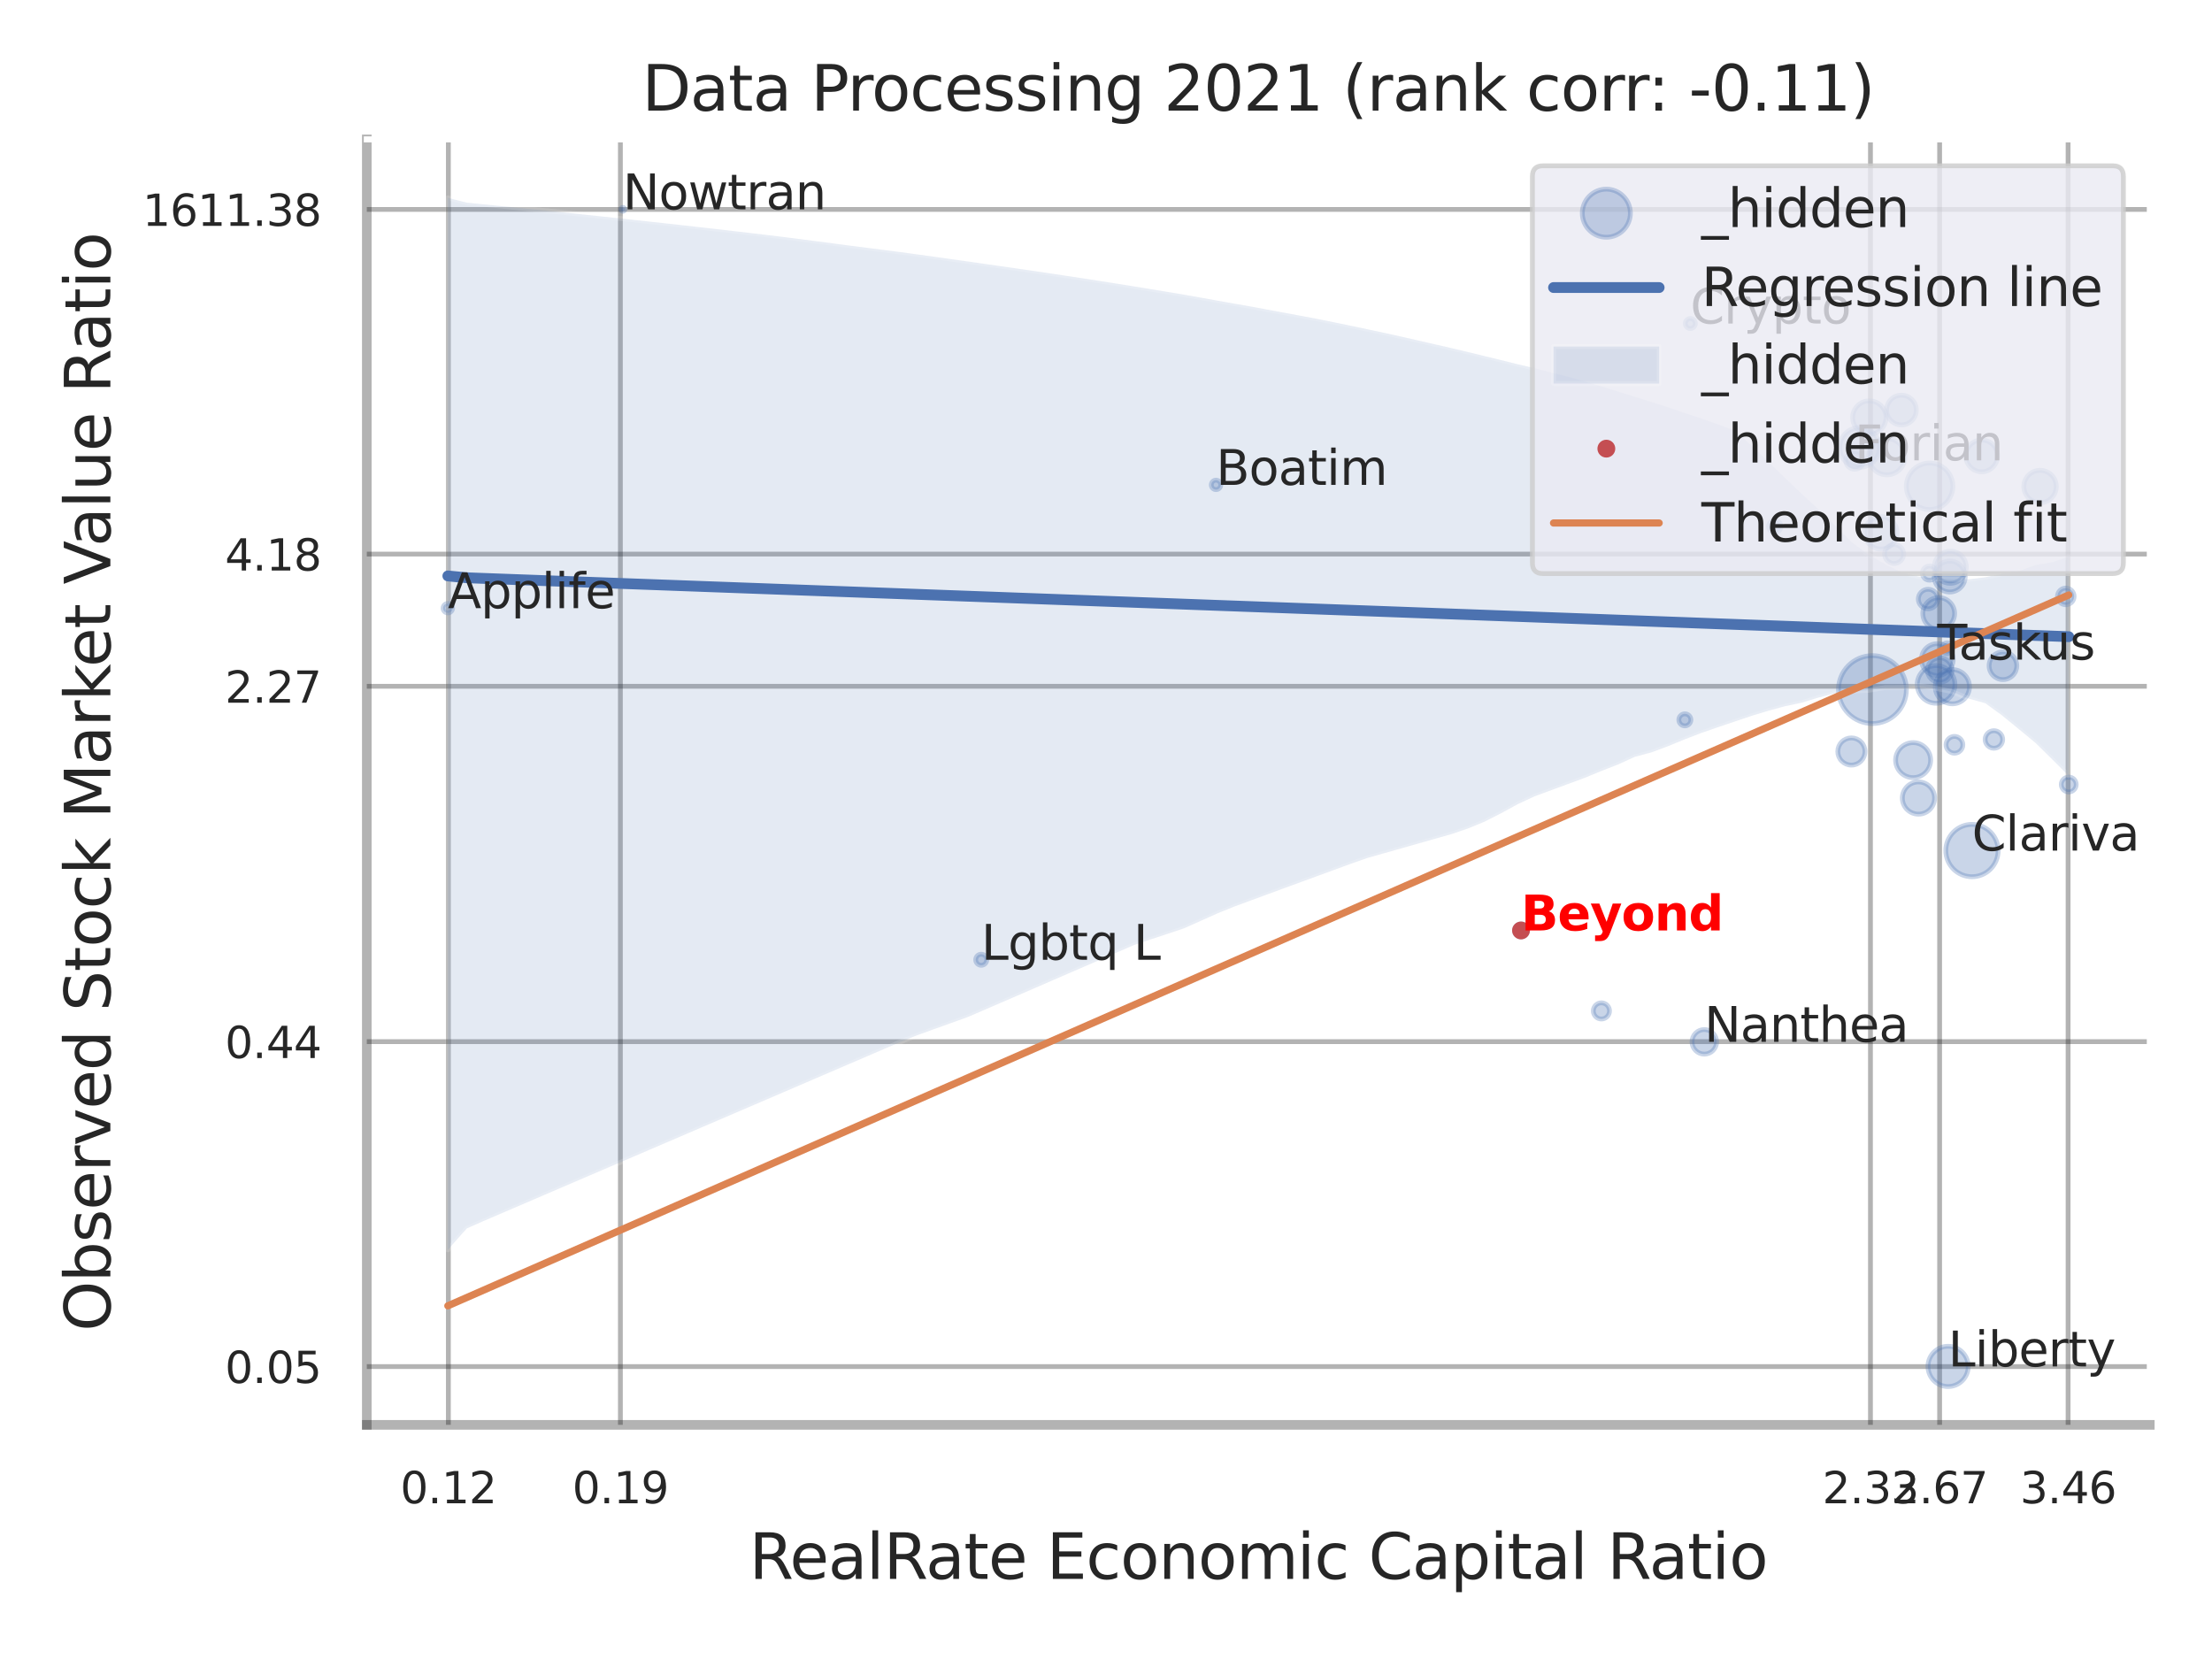 <?xml version="1.0" encoding="utf-8" standalone="no"?>
<!DOCTYPE svg PUBLIC "-//W3C//DTD SVG 1.1//EN"
  "http://www.w3.org/Graphics/SVG/1.1/DTD/svg11.dtd">
<svg xmlns:xlink="http://www.w3.org/1999/xlink" width="460.8pt" height="345.6pt" viewBox="0 0 460.8 345.6" xmlns="http://www.w3.org/2000/svg" version="1.1">
 <defs>
  <style type="text/css">*{stroke-linejoin: round; stroke-linecap: butt}</style>
 </defs>
 <g id="figure_1">
  <g id="patch_1">
   <path d="M 0 345.6 
L 460.8 345.6 
L 460.8 0 
L 0 0 
z
" style="fill: #ffffff"/>
  </g>
  <g id="axes_1">
   <g id="patch_2">
    <path d="M 76.41 296.82 
L 447.84 296.82 
L 447.84 29.04 
L 76.41 29.04 
z
" style="fill: #ffffff"/>
   </g>
   <g id="matplotlib.axis_1">
    <g id="xtick_1">
     <g id="line2d_1">
      <path d="M 93.403 296.82 
L 93.403 29.04 
" clip-path="url(#p5214ef1fa6)" style="fill: none; stroke: #000000; stroke-opacity: 0.3; stroke-linecap: round"/>
     </g>
     <g id="text_1">
      <!-- 0.12 -->
      <g style="fill: #262626" transform="translate(83.384 313.159) scale(0.09 -0.09)">
       <defs>
        <path id="DejaVuSans-30" d="M 2034 4250 
Q 1547 4250 1301 3770 
Q 1056 3291 1056 2328 
Q 1056 1369 1301 889 
Q 1547 409 2034 409 
Q 2525 409 2770 889 
Q 3016 1369 3016 2328 
Q 3016 3291 2770 3770 
Q 2525 4250 2034 4250 
z
M 2034 4750 
Q 2819 4750 3233 4129 
Q 3647 3509 3647 2328 
Q 3647 1150 3233 529 
Q 2819 -91 2034 -91 
Q 1250 -91 836 529 
Q 422 1150 422 2328 
Q 422 3509 836 4129 
Q 1250 4750 2034 4750 
z
" transform="scale(0.016)"/>
        <path id="DejaVuSans-2e" d="M 684 794 
L 1344 794 
L 1344 0 
L 684 0 
L 684 794 
z
" transform="scale(0.016)"/>
        <path id="DejaVuSans-31" d="M 794 531 
L 1825 531 
L 1825 4091 
L 703 3866 
L 703 4441 
L 1819 4666 
L 2450 4666 
L 2450 531 
L 3481 531 
L 3481 0 
L 794 0 
L 794 531 
z
" transform="scale(0.016)"/>
        <path id="DejaVuSans-32" d="M 1228 531 
L 3431 531 
L 3431 0 
L 469 0 
L 469 531 
Q 828 903 1448 1529 
Q 2069 2156 2228 2338 
Q 2531 2678 2651 2914 
Q 2772 3150 2772 3378 
Q 2772 3750 2511 3984 
Q 2250 4219 1831 4219 
Q 1534 4219 1204 4116 
Q 875 4013 500 3803 
L 500 4441 
Q 881 4594 1212 4672 
Q 1544 4750 1819 4750 
Q 2544 4750 2975 4387 
Q 3406 4025 3406 3419 
Q 3406 3131 3298 2873 
Q 3191 2616 2906 2266 
Q 2828 2175 2409 1742 
Q 1991 1309 1228 531 
z
" transform="scale(0.016)"/>
       </defs>
       <use xlink:href="#DejaVuSans-30"/>
       <use xlink:href="#DejaVuSans-2e" transform="translate(63.623 0)"/>
       <use xlink:href="#DejaVuSans-31" transform="translate(95.41 0)"/>
       <use xlink:href="#DejaVuSans-32" transform="translate(159.033 0)"/>
      </g>
     </g>
    </g>
    <g id="xtick_2">
     <g id="line2d_2">
      <path d="M 129.238 296.82 
L 129.238 29.04 
" clip-path="url(#p5214ef1fa6)" style="fill: none; stroke: #000000; stroke-opacity: 0.3; stroke-linecap: round"/>
     </g>
     <g id="text_2">
      <!-- 0.19 -->
      <g style="fill: #262626" transform="translate(119.218 313.159) scale(0.09 -0.09)">
       <defs>
        <path id="DejaVuSans-39" d="M 703 97 
L 703 672 
Q 941 559 1184 500 
Q 1428 441 1663 441 
Q 2288 441 2617 861 
Q 2947 1281 2994 2138 
Q 2813 1869 2534 1725 
Q 2256 1581 1919 1581 
Q 1219 1581 811 2004 
Q 403 2428 403 3163 
Q 403 3881 828 4315 
Q 1253 4750 1959 4750 
Q 2769 4750 3195 4129 
Q 3622 3509 3622 2328 
Q 3622 1225 3098 567 
Q 2575 -91 1691 -91 
Q 1453 -91 1209 -44 
Q 966 3 703 97 
z
M 1959 2075 
Q 2384 2075 2632 2365 
Q 2881 2656 2881 3163 
Q 2881 3666 2632 3958 
Q 2384 4250 1959 4250 
Q 1534 4250 1286 3958 
Q 1038 3666 1038 3163 
Q 1038 2656 1286 2365 
Q 1534 2075 1959 2075 
z
" transform="scale(0.016)"/>
       </defs>
       <use xlink:href="#DejaVuSans-30"/>
       <use xlink:href="#DejaVuSans-2e" transform="translate(63.623 0)"/>
       <use xlink:href="#DejaVuSans-31" transform="translate(95.41 0)"/>
       <use xlink:href="#DejaVuSans-39" transform="translate(159.033 0)"/>
      </g>
     </g>
    </g>
    <g id="xtick_3">
     <g id="line2d_3">
      <path d="M 389.65 296.82 
L 389.65 29.04 
" clip-path="url(#p5214ef1fa6)" style="fill: none; stroke: #000000; stroke-opacity: 0.3; stroke-linecap: round"/>
     </g>
     <g id="text_3">
      <!-- 2.33 -->
      <g style="fill: #262626" transform="translate(379.631 313.159) scale(0.09 -0.09)">
       <defs>
        <path id="DejaVuSans-33" d="M 2597 2516 
Q 3050 2419 3304 2112 
Q 3559 1806 3559 1356 
Q 3559 666 3084 287 
Q 2609 -91 1734 -91 
Q 1441 -91 1130 -33 
Q 819 25 488 141 
L 488 750 
Q 750 597 1062 519 
Q 1375 441 1716 441 
Q 2309 441 2620 675 
Q 2931 909 2931 1356 
Q 2931 1769 2642 2001 
Q 2353 2234 1838 2234 
L 1294 2234 
L 1294 2753 
L 1863 2753 
Q 2328 2753 2575 2939 
Q 2822 3125 2822 3475 
Q 2822 3834 2567 4026 
Q 2313 4219 1838 4219 
Q 1578 4219 1281 4162 
Q 984 4106 628 3988 
L 628 4550 
Q 988 4650 1302 4700 
Q 1616 4750 1894 4750 
Q 2613 4750 3031 4423 
Q 3450 4097 3450 3541 
Q 3450 3153 3228 2886 
Q 3006 2619 2597 2516 
z
" transform="scale(0.016)"/>
       </defs>
       <use xlink:href="#DejaVuSans-32"/>
       <use xlink:href="#DejaVuSans-2e" transform="translate(63.623 0)"/>
       <use xlink:href="#DejaVuSans-33" transform="translate(95.41 0)"/>
       <use xlink:href="#DejaVuSans-33" transform="translate(159.033 0)"/>
      </g>
     </g>
    </g>
    <g id="xtick_4">
     <g id="line2d_4">
      <path d="M 404.06 296.82 
L 404.06 29.04 
" clip-path="url(#p5214ef1fa6)" style="fill: none; stroke: #000000; stroke-opacity: 0.3; stroke-linecap: round"/>
     </g>
     <g id="text_4">
      <!-- 2.67 -->
      <g style="fill: #262626" transform="translate(394.041 313.159) scale(0.09 -0.09)">
       <defs>
        <path id="DejaVuSans-36" d="M 2113 2584 
Q 1688 2584 1439 2293 
Q 1191 2003 1191 1497 
Q 1191 994 1439 701 
Q 1688 409 2113 409 
Q 2538 409 2786 701 
Q 3034 994 3034 1497 
Q 3034 2003 2786 2293 
Q 2538 2584 2113 2584 
z
M 3366 4563 
L 3366 3988 
Q 3128 4100 2886 4159 
Q 2644 4219 2406 4219 
Q 1781 4219 1451 3797 
Q 1122 3375 1075 2522 
Q 1259 2794 1537 2939 
Q 1816 3084 2150 3084 
Q 2853 3084 3261 2657 
Q 3669 2231 3669 1497 
Q 3669 778 3244 343 
Q 2819 -91 2113 -91 
Q 1303 -91 875 529 
Q 447 1150 447 2328 
Q 447 3434 972 4092 
Q 1497 4750 2381 4750 
Q 2619 4750 2861 4703 
Q 3103 4656 3366 4563 
z
" transform="scale(0.016)"/>
        <path id="DejaVuSans-37" d="M 525 4666 
L 3525 4666 
L 3525 4397 
L 1831 0 
L 1172 0 
L 2766 4134 
L 525 4134 
L 525 4666 
z
" transform="scale(0.016)"/>
       </defs>
       <use xlink:href="#DejaVuSans-32"/>
       <use xlink:href="#DejaVuSans-2e" transform="translate(63.623 0)"/>
       <use xlink:href="#DejaVuSans-36" transform="translate(95.41 0)"/>
       <use xlink:href="#DejaVuSans-37" transform="translate(159.033 0)"/>
      </g>
     </g>
    </g>
    <g id="xtick_5">
     <g id="line2d_5">
      <path d="M 430.822 296.82 
L 430.822 29.04 
" clip-path="url(#p5214ef1fa6)" style="fill: none; stroke: #000000; stroke-opacity: 0.3; stroke-linecap: round"/>
     </g>
     <g id="text_5">
      <!-- 3.46 -->
      <g style="fill: #262626" transform="translate(420.802 313.159) scale(0.09 -0.09)">
       <defs>
        <path id="DejaVuSans-34" d="M 2419 4116 
L 825 1625 
L 2419 1625 
L 2419 4116 
z
M 2253 4666 
L 3047 4666 
L 3047 1625 
L 3713 1625 
L 3713 1100 
L 3047 1100 
L 3047 0 
L 2419 0 
L 2419 1100 
L 313 1100 
L 313 1709 
L 2253 4666 
z
" transform="scale(0.016)"/>
       </defs>
       <use xlink:href="#DejaVuSans-33"/>
       <use xlink:href="#DejaVuSans-2e" transform="translate(63.623 0)"/>
       <use xlink:href="#DejaVuSans-34" transform="translate(95.41 0)"/>
       <use xlink:href="#DejaVuSans-36" transform="translate(159.033 0)"/>
      </g>
     </g>
    </g>
    <g id="xtick_6"/>
    <g id="xtick_7"/>
    <g id="text_6">
     <!-- RealRate Economic Capital Ratio -->
     <g style="fill: #262626" transform="translate(156.071 328.908) scale(0.13 -0.13)">
      <defs>
       <path id="DejaVuSans-52" d="M 2841 2188 
Q 3044 2119 3236 1894 
Q 3428 1669 3622 1275 
L 4263 0 
L 3584 0 
L 2988 1197 
Q 2756 1666 2539 1819 
Q 2322 1972 1947 1972 
L 1259 1972 
L 1259 0 
L 628 0 
L 628 4666 
L 2053 4666 
Q 2853 4666 3247 4331 
Q 3641 3997 3641 3322 
Q 3641 2881 3436 2590 
Q 3231 2300 2841 2188 
z
M 1259 4147 
L 1259 2491 
L 2053 2491 
Q 2509 2491 2742 2702 
Q 2975 2913 2975 3322 
Q 2975 3731 2742 3939 
Q 2509 4147 2053 4147 
L 1259 4147 
z
" transform="scale(0.016)"/>
       <path id="DejaVuSans-65" d="M 3597 1894 
L 3597 1613 
L 953 1613 
Q 991 1019 1311 708 
Q 1631 397 2203 397 
Q 2534 397 2845 478 
Q 3156 559 3463 722 
L 3463 178 
Q 3153 47 2828 -22 
Q 2503 -91 2169 -91 
Q 1331 -91 842 396 
Q 353 884 353 1716 
Q 353 2575 817 3079 
Q 1281 3584 2069 3584 
Q 2775 3584 3186 3129 
Q 3597 2675 3597 1894 
z
M 3022 2063 
Q 3016 2534 2758 2815 
Q 2500 3097 2075 3097 
Q 1594 3097 1305 2825 
Q 1016 2553 972 2059 
L 3022 2063 
z
" transform="scale(0.016)"/>
       <path id="DejaVuSans-61" d="M 2194 1759 
Q 1497 1759 1228 1600 
Q 959 1441 959 1056 
Q 959 750 1161 570 
Q 1363 391 1709 391 
Q 2188 391 2477 730 
Q 2766 1069 2766 1631 
L 2766 1759 
L 2194 1759 
z
M 3341 1997 
L 3341 0 
L 2766 0 
L 2766 531 
Q 2569 213 2275 61 
Q 1981 -91 1556 -91 
Q 1019 -91 701 211 
Q 384 513 384 1019 
Q 384 1609 779 1909 
Q 1175 2209 1959 2209 
L 2766 2209 
L 2766 2266 
Q 2766 2663 2505 2880 
Q 2244 3097 1772 3097 
Q 1472 3097 1187 3025 
Q 903 2953 641 2809 
L 641 3341 
Q 956 3463 1253 3523 
Q 1550 3584 1831 3584 
Q 2591 3584 2966 3190 
Q 3341 2797 3341 1997 
z
" transform="scale(0.016)"/>
       <path id="DejaVuSans-6c" d="M 603 4863 
L 1178 4863 
L 1178 0 
L 603 0 
L 603 4863 
z
" transform="scale(0.016)"/>
       <path id="DejaVuSans-74" d="M 1172 4494 
L 1172 3500 
L 2356 3500 
L 2356 3053 
L 1172 3053 
L 1172 1153 
Q 1172 725 1289 603 
Q 1406 481 1766 481 
L 2356 481 
L 2356 0 
L 1766 0 
Q 1100 0 847 248 
Q 594 497 594 1153 
L 594 3053 
L 172 3053 
L 172 3500 
L 594 3500 
L 594 4494 
L 1172 4494 
z
" transform="scale(0.016)"/>
       <path id="DejaVuSans-20" transform="scale(0.016)"/>
       <path id="DejaVuSans-45" d="M 628 4666 
L 3578 4666 
L 3578 4134 
L 1259 4134 
L 1259 2753 
L 3481 2753 
L 3481 2222 
L 1259 2222 
L 1259 531 
L 3634 531 
L 3634 0 
L 628 0 
L 628 4666 
z
" transform="scale(0.016)"/>
       <path id="DejaVuSans-63" d="M 3122 3366 
L 3122 2828 
Q 2878 2963 2633 3030 
Q 2388 3097 2138 3097 
Q 1578 3097 1268 2742 
Q 959 2388 959 1747 
Q 959 1106 1268 751 
Q 1578 397 2138 397 
Q 2388 397 2633 464 
Q 2878 531 3122 666 
L 3122 134 
Q 2881 22 2623 -34 
Q 2366 -91 2075 -91 
Q 1284 -91 818 406 
Q 353 903 353 1747 
Q 353 2603 823 3093 
Q 1294 3584 2113 3584 
Q 2378 3584 2631 3529 
Q 2884 3475 3122 3366 
z
" transform="scale(0.016)"/>
       <path id="DejaVuSans-6f" d="M 1959 3097 
Q 1497 3097 1228 2736 
Q 959 2375 959 1747 
Q 959 1119 1226 758 
Q 1494 397 1959 397 
Q 2419 397 2687 759 
Q 2956 1122 2956 1747 
Q 2956 2369 2687 2733 
Q 2419 3097 1959 3097 
z
M 1959 3584 
Q 2709 3584 3137 3096 
Q 3566 2609 3566 1747 
Q 3566 888 3137 398 
Q 2709 -91 1959 -91 
Q 1206 -91 779 398 
Q 353 888 353 1747 
Q 353 2609 779 3096 
Q 1206 3584 1959 3584 
z
" transform="scale(0.016)"/>
       <path id="DejaVuSans-6e" d="M 3513 2113 
L 3513 0 
L 2938 0 
L 2938 2094 
Q 2938 2591 2744 2837 
Q 2550 3084 2163 3084 
Q 1697 3084 1428 2787 
Q 1159 2491 1159 1978 
L 1159 0 
L 581 0 
L 581 3500 
L 1159 3500 
L 1159 2956 
Q 1366 3272 1645 3428 
Q 1925 3584 2291 3584 
Q 2894 3584 3203 3211 
Q 3513 2838 3513 2113 
z
" transform="scale(0.016)"/>
       <path id="DejaVuSans-6d" d="M 3328 2828 
Q 3544 3216 3844 3400 
Q 4144 3584 4550 3584 
Q 5097 3584 5394 3201 
Q 5691 2819 5691 2113 
L 5691 0 
L 5113 0 
L 5113 2094 
Q 5113 2597 4934 2840 
Q 4756 3084 4391 3084 
Q 3944 3084 3684 2787 
Q 3425 2491 3425 1978 
L 3425 0 
L 2847 0 
L 2847 2094 
Q 2847 2600 2669 2842 
Q 2491 3084 2119 3084 
Q 1678 3084 1418 2786 
Q 1159 2488 1159 1978 
L 1159 0 
L 581 0 
L 581 3500 
L 1159 3500 
L 1159 2956 
Q 1356 3278 1631 3431 
Q 1906 3584 2284 3584 
Q 2666 3584 2933 3390 
Q 3200 3197 3328 2828 
z
" transform="scale(0.016)"/>
       <path id="DejaVuSans-69" d="M 603 3500 
L 1178 3500 
L 1178 0 
L 603 0 
L 603 3500 
z
M 603 4863 
L 1178 4863 
L 1178 4134 
L 603 4134 
L 603 4863 
z
" transform="scale(0.016)"/>
       <path id="DejaVuSans-43" d="M 4122 4306 
L 4122 3641 
Q 3803 3938 3442 4084 
Q 3081 4231 2675 4231 
Q 1875 4231 1450 3742 
Q 1025 3253 1025 2328 
Q 1025 1406 1450 917 
Q 1875 428 2675 428 
Q 3081 428 3442 575 
Q 3803 722 4122 1019 
L 4122 359 
Q 3791 134 3420 21 
Q 3050 -91 2638 -91 
Q 1578 -91 968 557 
Q 359 1206 359 2328 
Q 359 3453 968 4101 
Q 1578 4750 2638 4750 
Q 3056 4750 3426 4639 
Q 3797 4528 4122 4306 
z
" transform="scale(0.016)"/>
       <path id="DejaVuSans-70" d="M 1159 525 
L 1159 -1331 
L 581 -1331 
L 581 3500 
L 1159 3500 
L 1159 2969 
Q 1341 3281 1617 3432 
Q 1894 3584 2278 3584 
Q 2916 3584 3314 3078 
Q 3713 2572 3713 1747 
Q 3713 922 3314 415 
Q 2916 -91 2278 -91 
Q 1894 -91 1617 61 
Q 1341 213 1159 525 
z
M 3116 1747 
Q 3116 2381 2855 2742 
Q 2594 3103 2138 3103 
Q 1681 3103 1420 2742 
Q 1159 2381 1159 1747 
Q 1159 1113 1420 752 
Q 1681 391 2138 391 
Q 2594 391 2855 752 
Q 3116 1113 3116 1747 
z
" transform="scale(0.016)"/>
      </defs>
      <use xlink:href="#DejaVuSans-52"/>
      <use xlink:href="#DejaVuSans-65" transform="translate(64.982 0)"/>
      <use xlink:href="#DejaVuSans-61" transform="translate(126.506 0)"/>
      <use xlink:href="#DejaVuSans-6c" transform="translate(187.785 0)"/>
      <use xlink:href="#DejaVuSans-52" transform="translate(215.568 0)"/>
      <use xlink:href="#DejaVuSans-61" transform="translate(282.801 0)"/>
      <use xlink:href="#DejaVuSans-74" transform="translate(344.08 0)"/>
      <use xlink:href="#DejaVuSans-65" transform="translate(383.289 0)"/>
      <use xlink:href="#DejaVuSans-20" transform="translate(444.812 0)"/>
      <use xlink:href="#DejaVuSans-45" transform="translate(476.6 0)"/>
      <use xlink:href="#DejaVuSans-63" transform="translate(539.783 0)"/>
      <use xlink:href="#DejaVuSans-6f" transform="translate(594.764 0)"/>
      <use xlink:href="#DejaVuSans-6e" transform="translate(655.945 0)"/>
      <use xlink:href="#DejaVuSans-6f" transform="translate(719.324 0)"/>
      <use xlink:href="#DejaVuSans-6d" transform="translate(780.506 0)"/>
      <use xlink:href="#DejaVuSans-69" transform="translate(877.918 0)"/>
      <use xlink:href="#DejaVuSans-63" transform="translate(905.701 0)"/>
      <use xlink:href="#DejaVuSans-20" transform="translate(960.682 0)"/>
      <use xlink:href="#DejaVuSans-43" transform="translate(992.469 0)"/>
      <use xlink:href="#DejaVuSans-61" transform="translate(1062.293 0)"/>
      <use xlink:href="#DejaVuSans-70" transform="translate(1123.572 0)"/>
      <use xlink:href="#DejaVuSans-69" transform="translate(1187.049 0)"/>
      <use xlink:href="#DejaVuSans-74" transform="translate(1214.832 0)"/>
      <use xlink:href="#DejaVuSans-61" transform="translate(1254.041 0)"/>
      <use xlink:href="#DejaVuSans-6c" transform="translate(1315.32 0)"/>
      <use xlink:href="#DejaVuSans-20" transform="translate(1343.104 0)"/>
      <use xlink:href="#DejaVuSans-52" transform="translate(1374.891 0)"/>
      <use xlink:href="#DejaVuSans-61" transform="translate(1442.123 0)"/>
      <use xlink:href="#DejaVuSans-74" transform="translate(1503.402 0)"/>
      <use xlink:href="#DejaVuSans-69" transform="translate(1542.611 0)"/>
      <use xlink:href="#DejaVuSans-6f" transform="translate(1570.395 0)"/>
     </g>
    </g>
   </g>
   <g id="matplotlib.axis_2">
    <g id="ytick_1">
     <g id="line2d_6">
      <path d="M 76.41 284.681 
L 447.84 284.681 
" clip-path="url(#p5214ef1fa6)" style="fill: none; stroke: #000000; stroke-opacity: 0.3; stroke-linecap: round"/>
     </g>
     <g id="text_7">
      <!-- 0.05 -->
      <g style="fill: #262626" transform="translate(46.871 288.1) scale(0.09 -0.09)">
       <defs>
        <path id="DejaVuSans-35" d="M 691 4666 
L 3169 4666 
L 3169 4134 
L 1269 4134 
L 1269 2991 
Q 1406 3038 1543 3061 
Q 1681 3084 1819 3084 
Q 2600 3084 3056 2656 
Q 3513 2228 3513 1497 
Q 3513 744 3044 326 
Q 2575 -91 1722 -91 
Q 1428 -91 1123 -41 
Q 819 9 494 109 
L 494 744 
Q 775 591 1075 516 
Q 1375 441 1709 441 
Q 2250 441 2565 725 
Q 2881 1009 2881 1497 
Q 2881 1984 2565 2268 
Q 2250 2553 1709 2553 
Q 1456 2553 1204 2497 
Q 953 2441 691 2322 
L 691 4666 
z
" transform="scale(0.016)"/>
       </defs>
       <use xlink:href="#DejaVuSans-30"/>
       <use xlink:href="#DejaVuSans-2e" transform="translate(63.623 0)"/>
       <use xlink:href="#DejaVuSans-30" transform="translate(95.41 0)"/>
       <use xlink:href="#DejaVuSans-35" transform="translate(159.033 0)"/>
      </g>
     </g>
    </g>
    <g id="ytick_2">
     <g id="line2d_7">
      <path d="M 76.41 216.993 
L 447.84 216.993 
" clip-path="url(#p5214ef1fa6)" style="fill: none; stroke: #000000; stroke-opacity: 0.3; stroke-linecap: round"/>
     </g>
     <g id="text_8">
      <!-- 0.44 -->
      <g style="fill: #262626" transform="translate(46.871 220.412) scale(0.09 -0.09)">
       <use xlink:href="#DejaVuSans-30"/>
       <use xlink:href="#DejaVuSans-2e" transform="translate(63.623 0)"/>
       <use xlink:href="#DejaVuSans-34" transform="translate(95.41 0)"/>
       <use xlink:href="#DejaVuSans-34" transform="translate(159.033 0)"/>
      </g>
     </g>
    </g>
    <g id="ytick_3">
     <g id="line2d_8">
      <path d="M 76.41 142.966 
L 447.84 142.966 
" clip-path="url(#p5214ef1fa6)" style="fill: none; stroke: #000000; stroke-opacity: 0.3; stroke-linecap: round"/>
     </g>
     <g id="text_9">
      <!-- 2.27 -->
      <g style="fill: #262626" transform="translate(46.871 146.385) scale(0.09 -0.09)">
       <use xlink:href="#DejaVuSans-32"/>
       <use xlink:href="#DejaVuSans-2e" transform="translate(63.623 0)"/>
       <use xlink:href="#DejaVuSans-32" transform="translate(95.41 0)"/>
       <use xlink:href="#DejaVuSans-37" transform="translate(159.033 0)"/>
      </g>
     </g>
    </g>
    <g id="ytick_4">
     <g id="line2d_9">
      <path d="M 76.41 115.431 
L 447.84 115.431 
" clip-path="url(#p5214ef1fa6)" style="fill: none; stroke: #000000; stroke-opacity: 0.3; stroke-linecap: round"/>
     </g>
     <g id="text_10">
      <!-- 4.18 -->
      <g style="fill: #262626" transform="translate(46.871 118.851) scale(0.09 -0.09)">
       <defs>
        <path id="DejaVuSans-38" d="M 2034 2216 
Q 1584 2216 1326 1975 
Q 1069 1734 1069 1313 
Q 1069 891 1326 650 
Q 1584 409 2034 409 
Q 2484 409 2743 651 
Q 3003 894 3003 1313 
Q 3003 1734 2745 1975 
Q 2488 2216 2034 2216 
z
M 1403 2484 
Q 997 2584 770 2862 
Q 544 3141 544 3541 
Q 544 4100 942 4425 
Q 1341 4750 2034 4750 
Q 2731 4750 3128 4425 
Q 3525 4100 3525 3541 
Q 3525 3141 3298 2862 
Q 3072 2584 2669 2484 
Q 3125 2378 3379 2068 
Q 3634 1759 3634 1313 
Q 3634 634 3220 271 
Q 2806 -91 2034 -91 
Q 1263 -91 848 271 
Q 434 634 434 1313 
Q 434 1759 690 2068 
Q 947 2378 1403 2484 
z
M 1172 3481 
Q 1172 3119 1398 2916 
Q 1625 2713 2034 2713 
Q 2441 2713 2670 2916 
Q 2900 3119 2900 3481 
Q 2900 3844 2670 4047 
Q 2441 4250 2034 4250 
Q 1625 4250 1398 4047 
Q 1172 3844 1172 3481 
z
" transform="scale(0.016)"/>
       </defs>
       <use xlink:href="#DejaVuSans-34"/>
       <use xlink:href="#DejaVuSans-2e" transform="translate(63.623 0)"/>
       <use xlink:href="#DejaVuSans-31" transform="translate(95.41 0)"/>
       <use xlink:href="#DejaVuSans-38" transform="translate(159.033 0)"/>
      </g>
     </g>
    </g>
    <g id="ytick_5">
     <g id="line2d_10">
      <path d="M 76.41 43.632 
L 447.84 43.632 
" clip-path="url(#p5214ef1fa6)" style="fill: none; stroke: #000000; stroke-opacity: 0.3; stroke-linecap: round"/>
     </g>
     <g id="text_11">
      <!-- 1611.38 -->
      <g style="fill: #262626" transform="translate(29.692 47.051) scale(0.09 -0.09)">
       <use xlink:href="#DejaVuSans-31"/>
       <use xlink:href="#DejaVuSans-36" transform="translate(63.623 0)"/>
       <use xlink:href="#DejaVuSans-31" transform="translate(127.246 0)"/>
       <use xlink:href="#DejaVuSans-31" transform="translate(190.869 0)"/>
       <use xlink:href="#DejaVuSans-2e" transform="translate(254.492 0)"/>
       <use xlink:href="#DejaVuSans-33" transform="translate(286.279 0)"/>
       <use xlink:href="#DejaVuSans-38" transform="translate(349.902 0)"/>
      </g>
     </g>
    </g>
    <g id="ytick_6"/>
    <g id="ytick_7"/>
    <g id="ytick_8"/>
    <g id="ytick_9"/>
    <g id="text_12">
     <!-- Observed Stock Market Value Ratio -->
     <g style="fill: #262626" transform="translate(22.989 277.332) rotate(-90) scale(0.13 -0.13)">
      <defs>
       <path id="DejaVuSans-4f" d="M 2522 4238 
Q 1834 4238 1429 3725 
Q 1025 3213 1025 2328 
Q 1025 1447 1429 934 
Q 1834 422 2522 422 
Q 3209 422 3611 934 
Q 4013 1447 4013 2328 
Q 4013 3213 3611 3725 
Q 3209 4238 2522 4238 
z
M 2522 4750 
Q 3503 4750 4090 4092 
Q 4678 3434 4678 2328 
Q 4678 1225 4090 567 
Q 3503 -91 2522 -91 
Q 1538 -91 948 565 
Q 359 1222 359 2328 
Q 359 3434 948 4092 
Q 1538 4750 2522 4750 
z
" transform="scale(0.016)"/>
       <path id="DejaVuSans-62" d="M 3116 1747 
Q 3116 2381 2855 2742 
Q 2594 3103 2138 3103 
Q 1681 3103 1420 2742 
Q 1159 2381 1159 1747 
Q 1159 1113 1420 752 
Q 1681 391 2138 391 
Q 2594 391 2855 752 
Q 3116 1113 3116 1747 
z
M 1159 2969 
Q 1341 3281 1617 3432 
Q 1894 3584 2278 3584 
Q 2916 3584 3314 3078 
Q 3713 2572 3713 1747 
Q 3713 922 3314 415 
Q 2916 -91 2278 -91 
Q 1894 -91 1617 61 
Q 1341 213 1159 525 
L 1159 0 
L 581 0 
L 581 4863 
L 1159 4863 
L 1159 2969 
z
" transform="scale(0.016)"/>
       <path id="DejaVuSans-73" d="M 2834 3397 
L 2834 2853 
Q 2591 2978 2328 3040 
Q 2066 3103 1784 3103 
Q 1356 3103 1142 2972 
Q 928 2841 928 2578 
Q 928 2378 1081 2264 
Q 1234 2150 1697 2047 
L 1894 2003 
Q 2506 1872 2764 1633 
Q 3022 1394 3022 966 
Q 3022 478 2636 193 
Q 2250 -91 1575 -91 
Q 1294 -91 989 -36 
Q 684 19 347 128 
L 347 722 
Q 666 556 975 473 
Q 1284 391 1588 391 
Q 1994 391 2212 530 
Q 2431 669 2431 922 
Q 2431 1156 2273 1281 
Q 2116 1406 1581 1522 
L 1381 1569 
Q 847 1681 609 1914 
Q 372 2147 372 2553 
Q 372 3047 722 3315 
Q 1072 3584 1716 3584 
Q 2034 3584 2315 3537 
Q 2597 3491 2834 3397 
z
" transform="scale(0.016)"/>
       <path id="DejaVuSans-72" d="M 2631 2963 
Q 2534 3019 2420 3045 
Q 2306 3072 2169 3072 
Q 1681 3072 1420 2755 
Q 1159 2438 1159 1844 
L 1159 0 
L 581 0 
L 581 3500 
L 1159 3500 
L 1159 2956 
Q 1341 3275 1631 3429 
Q 1922 3584 2338 3584 
Q 2397 3584 2469 3576 
Q 2541 3569 2628 3553 
L 2631 2963 
z
" transform="scale(0.016)"/>
       <path id="DejaVuSans-76" d="M 191 3500 
L 800 3500 
L 1894 563 
L 2988 3500 
L 3597 3500 
L 2284 0 
L 1503 0 
L 191 3500 
z
" transform="scale(0.016)"/>
       <path id="DejaVuSans-64" d="M 2906 2969 
L 2906 4863 
L 3481 4863 
L 3481 0 
L 2906 0 
L 2906 525 
Q 2725 213 2448 61 
Q 2172 -91 1784 -91 
Q 1150 -91 751 415 
Q 353 922 353 1747 
Q 353 2572 751 3078 
Q 1150 3584 1784 3584 
Q 2172 3584 2448 3432 
Q 2725 3281 2906 2969 
z
M 947 1747 
Q 947 1113 1208 752 
Q 1469 391 1925 391 
Q 2381 391 2643 752 
Q 2906 1113 2906 1747 
Q 2906 2381 2643 2742 
Q 2381 3103 1925 3103 
Q 1469 3103 1208 2742 
Q 947 2381 947 1747 
z
" transform="scale(0.016)"/>
       <path id="DejaVuSans-53" d="M 3425 4513 
L 3425 3897 
Q 3066 4069 2747 4153 
Q 2428 4238 2131 4238 
Q 1616 4238 1336 4038 
Q 1056 3838 1056 3469 
Q 1056 3159 1242 3001 
Q 1428 2844 1947 2747 
L 2328 2669 
Q 3034 2534 3370 2195 
Q 3706 1856 3706 1288 
Q 3706 609 3251 259 
Q 2797 -91 1919 -91 
Q 1588 -91 1214 -16 
Q 841 59 441 206 
L 441 856 
Q 825 641 1194 531 
Q 1563 422 1919 422 
Q 2459 422 2753 634 
Q 3047 847 3047 1241 
Q 3047 1584 2836 1778 
Q 2625 1972 2144 2069 
L 1759 2144 
Q 1053 2284 737 2584 
Q 422 2884 422 3419 
Q 422 4038 858 4394 
Q 1294 4750 2059 4750 
Q 2388 4750 2728 4690 
Q 3069 4631 3425 4513 
z
" transform="scale(0.016)"/>
       <path id="DejaVuSans-6b" d="M 581 4863 
L 1159 4863 
L 1159 1991 
L 2875 3500 
L 3609 3500 
L 1753 1863 
L 3688 0 
L 2938 0 
L 1159 1709 
L 1159 0 
L 581 0 
L 581 4863 
z
" transform="scale(0.016)"/>
       <path id="DejaVuSans-4d" d="M 628 4666 
L 1569 4666 
L 2759 1491 
L 3956 4666 
L 4897 4666 
L 4897 0 
L 4281 0 
L 4281 4097 
L 3078 897 
L 2444 897 
L 1241 4097 
L 1241 0 
L 628 0 
L 628 4666 
z
" transform="scale(0.016)"/>
       <path id="DejaVuSans-56" d="M 1831 0 
L 50 4666 
L 709 4666 
L 2188 738 
L 3669 4666 
L 4325 4666 
L 2547 0 
L 1831 0 
z
" transform="scale(0.016)"/>
       <path id="DejaVuSans-75" d="M 544 1381 
L 544 3500 
L 1119 3500 
L 1119 1403 
Q 1119 906 1312 657 
Q 1506 409 1894 409 
Q 2359 409 2629 706 
Q 2900 1003 2900 1516 
L 2900 3500 
L 3475 3500 
L 3475 0 
L 2900 0 
L 2900 538 
Q 2691 219 2414 64 
Q 2138 -91 1772 -91 
Q 1169 -91 856 284 
Q 544 659 544 1381 
z
M 1991 3584 
L 1991 3584 
z
" transform="scale(0.016)"/>
      </defs>
      <use xlink:href="#DejaVuSans-4f"/>
      <use xlink:href="#DejaVuSans-62" transform="translate(78.711 0)"/>
      <use xlink:href="#DejaVuSans-73" transform="translate(142.188 0)"/>
      <use xlink:href="#DejaVuSans-65" transform="translate(194.287 0)"/>
      <use xlink:href="#DejaVuSans-72" transform="translate(255.811 0)"/>
      <use xlink:href="#DejaVuSans-76" transform="translate(296.924 0)"/>
      <use xlink:href="#DejaVuSans-65" transform="translate(356.104 0)"/>
      <use xlink:href="#DejaVuSans-64" transform="translate(417.627 0)"/>
      <use xlink:href="#DejaVuSans-20" transform="translate(481.104 0)"/>
      <use xlink:href="#DejaVuSans-53" transform="translate(512.891 0)"/>
      <use xlink:href="#DejaVuSans-74" transform="translate(576.367 0)"/>
      <use xlink:href="#DejaVuSans-6f" transform="translate(615.576 0)"/>
      <use xlink:href="#DejaVuSans-63" transform="translate(676.758 0)"/>
      <use xlink:href="#DejaVuSans-6b" transform="translate(731.738 0)"/>
      <use xlink:href="#DejaVuSans-20" transform="translate(789.648 0)"/>
      <use xlink:href="#DejaVuSans-4d" transform="translate(821.436 0)"/>
      <use xlink:href="#DejaVuSans-61" transform="translate(907.715 0)"/>
      <use xlink:href="#DejaVuSans-72" transform="translate(968.994 0)"/>
      <use xlink:href="#DejaVuSans-6b" transform="translate(1010.107 0)"/>
      <use xlink:href="#DejaVuSans-65" transform="translate(1064.393 0)"/>
      <use xlink:href="#DejaVuSans-74" transform="translate(1125.916 0)"/>
      <use xlink:href="#DejaVuSans-20" transform="translate(1165.125 0)"/>
      <use xlink:href="#DejaVuSans-56" transform="translate(1196.912 0)"/>
      <use xlink:href="#DejaVuSans-61" transform="translate(1257.57 0)"/>
      <use xlink:href="#DejaVuSans-6c" transform="translate(1318.85 0)"/>
      <use xlink:href="#DejaVuSans-75" transform="translate(1346.633 0)"/>
      <use xlink:href="#DejaVuSans-65" transform="translate(1410.012 0)"/>
      <use xlink:href="#DejaVuSans-20" transform="translate(1471.535 0)"/>
      <use xlink:href="#DejaVuSans-52" transform="translate(1503.322 0)"/>
      <use xlink:href="#DejaVuSans-61" transform="translate(1570.555 0)"/>
      <use xlink:href="#DejaVuSans-74" transform="translate(1631.834 0)"/>
      <use xlink:href="#DejaVuSans-69" transform="translate(1671.043 0)"/>
      <use xlink:href="#DejaVuSans-6f" transform="translate(1698.826 0)"/>
     </g>
    </g>
   </g>
   <g id="PathCollection_1">
    <path d="M 390.063 150.724 
C 391.938 150.724 393.737 149.979 395.063 148.653 
C 396.389 147.327 397.134 145.529 397.134 143.653 
C 397.134 141.778 396.389 139.979 395.063 138.653 
C 393.737 137.327 391.938 136.582 390.063 136.582 
C 388.188 136.582 386.389 137.327 385.063 138.653 
C 383.737 139.979 382.992 141.778 382.992 143.653 
C 382.992 145.529 383.737 147.327 385.063 148.653 
C 386.389 149.979 388.188 150.724 390.063 150.724 
z
" clip-path="url(#p5214ef1fa6)" style="fill: #4c72b0; fill-opacity: 0.3; stroke: #4c72b0; stroke-opacity: 0.3"/>
    <path d="M 430.342 125.976 
C 430.802 125.976 431.243 125.794 431.568 125.469 
C 431.893 125.144 432.075 124.703 432.075 124.243 
C 432.075 123.784 431.893 123.343 431.568 123.018 
C 431.243 122.693 430.802 122.51 430.342 122.51 
C 429.883 122.51 429.442 122.693 429.117 123.018 
C 428.792 123.343 428.609 123.784 428.609 124.243 
C 428.609 124.703 428.792 125.144 429.117 125.469 
C 429.442 125.794 429.883 125.976 430.342 125.976 
z
" clip-path="url(#p5214ef1fa6)" style="fill: #4c72b0; fill-opacity: 0.3; stroke: #4c72b0; stroke-opacity: 0.3"/>
    <path d="M 401.659 126.827 
C 402.199 126.827 402.716 126.613 403.098 126.231 
C 403.479 125.85 403.694 125.332 403.694 124.792 
C 403.694 124.253 403.479 123.735 403.098 123.353 
C 402.716 122.972 402.199 122.757 401.659 122.757 
C 401.119 122.757 400.602 122.972 400.22 123.353 
C 399.838 123.735 399.624 124.253 399.624 124.792 
C 399.624 125.332 399.838 125.85 400.22 126.231 
C 400.602 126.613 401.119 126.827 401.659 126.827 
z
" clip-path="url(#p5214ef1fa6)" style="fill: #4c72b0; fill-opacity: 0.3; stroke: #4c72b0; stroke-opacity: 0.3"/>
    <path d="M 417.251 141.569 
C 418.016 141.569 418.75 141.265 419.291 140.724 
C 419.832 140.183 420.135 139.45 420.135 138.685 
C 420.135 137.919 419.832 137.186 419.291 136.645 
C 418.75 136.104 418.016 135.8 417.251 135.8 
C 416.486 135.8 415.752 136.104 415.211 136.645 
C 414.67 137.186 414.366 137.919 414.366 138.685 
C 414.366 139.45 414.67 140.183 415.211 140.724 
C 415.752 141.265 416.486 141.569 417.251 141.569 
z
" clip-path="url(#p5214ef1fa6)" style="fill: #4c72b0; fill-opacity: 0.3; stroke: #4c72b0; stroke-opacity: 0.3"/>
    <path d="M 398.537 161.997 
C 399.504 161.997 400.432 161.612 401.116 160.928 
C 401.8 160.245 402.184 159.317 402.184 158.35 
C 402.184 157.382 401.8 156.455 401.116 155.771 
C 400.432 155.087 399.504 154.703 398.537 154.703 
C 397.57 154.703 396.642 155.087 395.958 155.771 
C 395.274 156.455 394.89 157.382 394.89 158.35 
C 394.89 159.317 395.274 160.245 395.958 160.928 
C 396.642 161.612 397.57 161.997 398.537 161.997 
z
" clip-path="url(#p5214ef1fa6)" style="fill: #4c72b0; fill-opacity: 0.3; stroke: #4c72b0; stroke-opacity: 0.3"/>
    <path d="M 393.068 98.917 
C 394.073 98.917 395.036 98.518 395.746 97.808 
C 396.456 97.098 396.855 96.135 396.855 95.131 
C 396.855 94.127 396.456 93.164 395.746 92.453 
C 395.036 91.743 394.073 91.344 393.068 91.344 
C 392.064 91.344 391.101 91.743 390.391 92.453 
C 389.681 93.164 389.282 94.127 389.282 95.131 
C 389.282 96.135 389.681 97.098 390.391 97.808 
C 391.101 98.518 392.064 98.917 393.068 98.917 
z
" clip-path="url(#p5214ef1fa6)" style="fill: #4c72b0; fill-opacity: 0.3; stroke: #4c72b0; stroke-opacity: 0.3"/>
    <path d="M 333.603 212.276 
C 334.049 212.276 334.478 212.099 334.794 211.783 
C 335.11 211.467 335.287 211.038 335.287 210.591 
C 335.287 210.145 335.11 209.716 334.794 209.4 
C 334.478 209.084 334.049 208.907 333.603 208.907 
C 333.156 208.907 332.727 209.084 332.411 209.4 
C 332.096 209.716 331.918 210.145 331.918 210.591 
C 331.918 211.038 332.096 211.467 332.411 211.783 
C 332.727 212.099 333.156 212.276 333.603 212.276 
z
" clip-path="url(#p5214ef1fa6)" style="fill: #4c72b0; fill-opacity: 0.3; stroke: #4c72b0; stroke-opacity: 0.3"/>
    <path d="M 405.612 136.151 
C 405.909 136.151 406.193 136.033 406.402 135.824 
C 406.612 135.614 406.729 135.33 406.729 135.034 
C 406.729 134.737 406.612 134.453 406.402 134.244 
C 406.193 134.034 405.909 133.917 405.612 133.917 
C 405.316 133.917 405.032 134.034 404.823 134.244 
C 404.613 134.453 404.495 134.737 404.495 135.034 
C 404.495 135.33 404.613 135.614 404.823 135.824 
C 405.032 136.033 405.316 136.151 405.612 136.151 
z
" clip-path="url(#p5214ef1fa6)" style="fill: #4c72b0; fill-opacity: 0.3; stroke: #4c72b0; stroke-opacity: 0.3"/>
    <path d="M 407.145 156.903 
C 407.609 156.903 408.054 156.719 408.382 156.391 
C 408.71 156.063 408.894 155.618 408.894 155.154 
C 408.894 154.69 408.71 154.245 408.382 153.917 
C 408.054 153.589 407.609 153.405 407.145 153.405 
C 406.681 153.405 406.236 153.589 405.908 153.917 
C 405.58 154.245 405.396 154.69 405.396 155.154 
C 405.396 155.618 405.58 156.063 405.908 156.391 
C 406.236 156.719 406.681 156.903 407.145 156.903 
z
" clip-path="url(#p5214ef1fa6)" style="fill: #4c72b0; fill-opacity: 0.3; stroke: #4c72b0; stroke-opacity: 0.3"/>
    <path d="M 396.101 88.522 
C 396.923 88.522 397.711 88.195 398.293 87.614 
C 398.874 87.032 399.201 86.244 399.201 85.422 
C 399.201 84.6 398.874 83.811 398.293 83.23 
C 397.711 82.648 396.923 82.322 396.101 82.322 
C 395.279 82.322 394.49 82.648 393.909 83.23 
C 393.327 83.811 393.001 84.6 393.001 85.422 
C 393.001 86.244 393.327 87.032 393.909 87.614 
C 394.49 88.195 395.279 88.522 396.101 88.522 
z
" clip-path="url(#p5214ef1fa6)" style="fill: #4c72b0; fill-opacity: 0.3; stroke: #4c72b0; stroke-opacity: 0.3"/>
    <path d="M 389.419 90.458 
C 390.342 90.458 391.227 90.091 391.88 89.439 
C 392.532 88.786 392.899 87.901 392.899 86.979 
C 392.899 86.056 392.532 85.171 391.88 84.518 
C 391.227 83.866 390.342 83.499 389.419 83.499 
C 388.497 83.499 387.612 83.866 386.959 84.518 
C 386.307 85.171 385.94 86.056 385.94 86.979 
C 385.94 87.901 386.307 88.786 386.959 89.439 
C 387.612 90.091 388.497 90.458 389.419 90.458 
z
" clip-path="url(#p5214ef1fa6)" style="fill: #4c72b0; fill-opacity: 0.3; stroke: #4c72b0; stroke-opacity: 0.3"/>
    <path d="M 404.084 142.153 
C 404.765 142.153 405.418 141.882 405.899 141.401 
C 406.381 140.919 406.651 140.266 406.651 139.585 
C 406.651 138.905 406.381 138.252 405.899 137.77 
C 405.418 137.289 404.765 137.018 404.084 137.018 
C 403.403 137.018 402.75 137.289 402.269 137.77 
C 401.787 138.252 401.517 138.905 401.517 139.585 
C 401.517 140.266 401.787 140.919 402.269 141.401 
C 402.75 141.882 403.403 142.153 404.084 142.153 
z
" clip-path="url(#p5214ef1fa6)" style="fill: #4c72b0; fill-opacity: 0.3; stroke: #4c72b0; stroke-opacity: 0.3"/>
    <path d="M 387.381 97.343 
C 388.479 97.343 389.531 96.907 390.307 96.131 
C 391.083 95.356 391.518 94.303 391.518 93.206 
C 391.518 92.109 391.083 91.057 390.307 90.281 
C 389.531 89.505 388.479 89.069 387.381 89.069 
C 386.284 89.069 385.232 89.505 384.456 90.281 
C 383.68 91.057 383.245 92.109 383.245 93.206 
C 383.245 94.303 383.68 95.356 384.456 96.131 
C 385.232 96.907 386.284 97.343 387.381 97.343 
z
" clip-path="url(#p5214ef1fa6)" style="fill: #4c72b0; fill-opacity: 0.3; stroke: #4c72b0; stroke-opacity: 0.3"/>
    <path d="M 316.855 195.191 
C 317.215 195.191 317.561 195.047 317.816 194.792 
C 318.071 194.537 318.214 194.192 318.214 193.831 
C 318.214 193.471 318.071 193.125 317.816 192.87 
C 317.561 192.615 317.215 192.472 316.855 192.472 
C 316.494 192.472 316.149 192.615 315.894 192.87 
C 315.639 193.125 315.496 193.471 315.496 193.831 
C 315.496 194.192 315.639 194.537 315.894 194.792 
C 316.149 195.047 316.494 195.191 316.855 195.191 
z
" clip-path="url(#p5214ef1fa6)" style="fill: #4c72b0; fill-opacity: 0.3; stroke: #4c72b0; stroke-opacity: 0.3"/>
    <path d="M 415.369 155.869 
C 415.853 155.869 416.318 155.676 416.66 155.334 
C 417.003 154.992 417.195 154.527 417.195 154.043 
C 417.195 153.559 417.003 153.094 416.66 152.752 
C 416.318 152.409 415.853 152.217 415.369 152.217 
C 414.885 152.217 414.42 152.409 414.078 152.752 
C 413.736 153.094 413.543 153.559 413.543 154.043 
C 413.543 154.527 413.736 154.992 414.078 155.334 
C 414.42 155.676 414.885 155.869 415.369 155.869 
z
" clip-path="url(#p5214ef1fa6)" style="fill: #4c72b0; fill-opacity: 0.3; stroke: #4c72b0; stroke-opacity: 0.3"/>
    <path d="M 430.957 164.978 
C 431.368 164.978 431.763 164.814 432.054 164.523 
C 432.345 164.232 432.508 163.838 432.508 163.426 
C 432.508 163.015 432.345 162.62 432.054 162.329 
C 431.763 162.038 431.368 161.875 430.957 161.875 
C 430.545 161.875 430.151 162.038 429.86 162.329 
C 429.569 162.62 429.405 163.015 429.405 163.426 
C 429.405 163.838 429.569 164.232 429.86 164.523 
C 430.151 164.814 430.545 164.978 430.957 164.978 
z
" clip-path="url(#p5214ef1fa6)" style="fill: #4c72b0; fill-opacity: 0.3; stroke: #4c72b0; stroke-opacity: 0.3"/>
    <path d="M 401.975 106.151 
C 403.261 106.151 404.494 105.64 405.404 104.731 
C 406.313 103.822 406.824 102.588 406.824 101.302 
C 406.824 100.016 406.313 98.783 405.404 97.873 
C 404.494 96.964 403.261 96.453 401.975 96.453 
C 400.689 96.453 399.455 96.964 398.546 97.873 
C 397.637 98.783 397.126 100.016 397.126 101.302 
C 397.126 102.588 397.637 103.822 398.546 104.731 
C 399.455 105.64 400.689 106.151 401.975 106.151 
z
" clip-path="url(#p5214ef1fa6)" style="fill: #4c72b0; fill-opacity: 0.3; stroke: #4c72b0; stroke-opacity: 0.3"/>
    <path d="M 350.989 151.214 
C 351.322 151.214 351.641 151.082 351.877 150.846 
C 352.113 150.61 352.245 150.291 352.245 149.957 
C 352.245 149.624 352.113 149.305 351.877 149.069 
C 351.641 148.833 351.322 148.701 350.989 148.701 
C 350.655 148.701 350.336 148.833 350.1 149.069 
C 349.864 149.305 349.732 149.624 349.732 149.957 
C 349.732 150.291 349.864 150.61 350.1 150.846 
C 350.336 151.082 350.655 151.214 350.989 151.214 
z
" clip-path="url(#p5214ef1fa6)" style="fill: #4c72b0; fill-opacity: 0.3; stroke: #4c72b0; stroke-opacity: 0.3"/>
    <path d="M 424.983 104.731 
C 425.879 104.731 426.739 104.375 427.373 103.741 
C 428.006 103.107 428.363 102.247 428.363 101.351 
C 428.363 100.455 428.006 99.595 427.373 98.961 
C 426.739 98.327 425.879 97.971 424.983 97.971 
C 424.086 97.971 423.227 98.327 422.593 98.961 
C 421.959 99.595 421.603 100.455 421.603 101.351 
C 421.603 102.247 421.959 103.107 422.593 103.741 
C 423.227 104.375 424.086 104.731 424.983 104.731 
z
" clip-path="url(#p5214ef1fa6)" style="fill: #4c72b0; fill-opacity: 0.3; stroke: #4c72b0; stroke-opacity: 0.3"/>
    <path d="M 403.871 131.114 
C 404.749 131.114 405.592 130.765 406.213 130.144 
C 406.834 129.523 407.183 128.68 407.183 127.802 
C 407.183 126.923 406.834 126.081 406.213 125.46 
C 405.592 124.839 404.749 124.49 403.871 124.49 
C 402.992 124.49 402.15 124.839 401.529 125.46 
C 400.908 126.081 400.559 126.923 400.559 127.802 
C 400.559 128.68 400.908 129.523 401.529 130.144 
C 402.15 130.765 402.992 131.114 403.871 131.114 
z
" clip-path="url(#p5214ef1fa6)" style="fill: #4c72b0; fill-opacity: 0.3; stroke: #4c72b0; stroke-opacity: 0.3"/>
    <path d="M 204.41 201.087 
C 204.716 201.087 205.01 200.966 205.226 200.749 
C 205.443 200.533 205.564 200.239 205.564 199.933 
C 205.564 199.627 205.443 199.334 205.226 199.117 
C 205.01 198.901 204.716 198.779 204.41 198.779 
C 204.104 198.779 203.811 198.901 203.594 199.117 
C 203.378 199.334 203.256 199.627 203.256 199.933 
C 203.256 200.239 203.378 200.533 203.594 200.749 
C 203.811 200.966 204.104 201.087 204.41 201.087 
z
" clip-path="url(#p5214ef1fa6)" style="fill: #4c72b0; fill-opacity: 0.3; stroke: #4c72b0; stroke-opacity: 0.3"/>
    <path d="M 412.816 98.283 
C 413.695 98.283 414.537 97.934 415.158 97.313 
C 415.779 96.692 416.128 95.849 416.128 94.971 
C 416.128 94.093 415.779 93.25 415.158 92.629 
C 414.537 92.008 413.695 91.659 412.816 91.659 
C 411.938 91.659 411.096 92.008 410.475 92.629 
C 409.854 93.25 409.505 94.093 409.505 94.971 
C 409.505 95.849 409.854 96.692 410.475 97.313 
C 411.096 97.934 411.938 98.283 412.816 98.283 
z
" clip-path="url(#p5214ef1fa6)" style="fill: #4c72b0; fill-opacity: 0.3; stroke: #4c72b0; stroke-opacity: 0.3"/>
    <path d="M 369.716 110.947 
C 370.055 110.947 370.381 110.812 370.622 110.571 
C 370.862 110.331 370.997 110.005 370.997 109.665 
C 370.997 109.326 370.862 109 370.622 108.76 
C 370.381 108.519 370.055 108.384 369.716 108.384 
C 369.376 108.384 369.05 108.519 368.81 108.76 
C 368.569 109 368.434 109.326 368.434 109.665 
C 368.434 110.005 368.569 110.331 368.81 110.571 
C 369.05 110.812 369.376 110.947 369.716 110.947 
z
" clip-path="url(#p5214ef1fa6)" style="fill: #4c72b0; fill-opacity: 0.3; stroke: #4c72b0; stroke-opacity: 0.3"/>
    <path d="M 406.272 121.513 
C 407.16 121.513 408.011 121.16 408.639 120.532 
C 409.266 119.905 409.619 119.053 409.619 118.166 
C 409.619 117.278 409.266 116.427 408.639 115.8 
C 408.011 115.172 407.16 114.819 406.272 114.819 
C 405.385 114.819 404.533 115.172 403.906 115.8 
C 403.278 116.427 402.926 117.278 402.926 118.166 
C 402.926 119.053 403.278 119.905 403.906 120.532 
C 404.533 121.16 405.385 121.513 406.272 121.513 
z
" clip-path="url(#p5214ef1fa6)" style="fill: #4c72b0; fill-opacity: 0.3; stroke: #4c72b0; stroke-opacity: 0.3"/>
    <path d="M 355.039 219.592 
C 355.717 219.592 356.368 219.322 356.848 218.843 
C 357.328 218.363 357.598 217.712 357.598 217.033 
C 357.598 216.355 357.328 215.704 356.848 215.224 
C 356.368 214.744 355.717 214.474 355.039 214.474 
C 354.36 214.474 353.709 214.744 353.229 215.224 
C 352.75 215.704 352.48 216.355 352.48 217.033 
C 352.48 217.712 352.75 218.363 353.229 218.843 
C 353.709 219.322 354.36 219.592 355.039 219.592 
z
" clip-path="url(#p5214ef1fa6)" style="fill: #4c72b0; fill-opacity: 0.3; stroke: #4c72b0; stroke-opacity: 0.3"/>
    <path d="M 401.94 120.86 
C 402.33 120.86 402.704 120.705 402.98 120.429 
C 403.256 120.153 403.411 119.779 403.411 119.389 
C 403.411 118.998 403.256 118.624 402.98 118.348 
C 402.704 118.072 402.33 117.917 401.94 117.917 
C 401.55 117.917 401.175 118.072 400.899 118.348 
C 400.623 118.624 400.468 118.998 400.468 119.389 
C 400.468 119.779 400.623 120.153 400.899 120.429 
C 401.175 120.705 401.55 120.86 401.94 120.86 
z
" clip-path="url(#p5214ef1fa6)" style="fill: #4c72b0; fill-opacity: 0.3; stroke: #4c72b0; stroke-opacity: 0.3"/>
    <path d="M 405.828 288.84 
C 406.939 288.84 408.006 288.398 408.792 287.612 
C 409.578 286.826 410.02 285.76 410.02 284.648 
C 410.02 283.536 409.578 282.47 408.792 281.684 
C 408.006 280.898 406.939 280.456 405.828 280.456 
C 404.716 280.456 403.649 280.898 402.863 281.684 
C 402.077 282.47 401.636 283.536 401.636 284.648 
C 401.636 285.76 402.077 286.826 402.863 287.612 
C 403.649 288.398 404.716 288.84 405.828 288.84 
z
" clip-path="url(#p5214ef1fa6)" style="fill: #4c72b0; fill-opacity: 0.3; stroke: #4c72b0; stroke-opacity: 0.3"/>
    <path d="M 385.681 159.38 
C 386.432 159.38 387.152 159.081 387.683 158.55 
C 388.214 158.019 388.513 157.299 388.513 156.548 
C 388.513 155.797 388.214 155.077 387.683 154.546 
C 387.152 154.015 386.432 153.717 385.681 153.717 
C 384.93 153.717 384.21 154.015 383.679 154.546 
C 383.148 155.077 382.85 155.797 382.85 156.548 
C 382.85 157.299 383.148 158.019 383.679 158.55 
C 384.21 159.081 384.93 159.38 385.681 159.38 
z
" clip-path="url(#p5214ef1fa6)" style="fill: #4c72b0; fill-opacity: 0.3; stroke: #4c72b0; stroke-opacity: 0.3"/>
    <path d="M 253.32 102 
C 253.583 102 253.834 101.896 254.019 101.711 
C 254.205 101.526 254.309 101.274 254.309 101.012 
C 254.309 100.75 254.205 100.498 254.019 100.313 
C 253.834 100.128 253.583 100.023 253.32 100.023 
C 253.058 100.023 252.807 100.128 252.621 100.313 
C 252.436 100.498 252.332 100.75 252.332 101.012 
C 252.332 101.274 252.436 101.526 252.621 101.711 
C 252.807 101.896 253.058 102 253.32 102 
z
" clip-path="url(#p5214ef1fa6)" style="fill: #4c72b0; fill-opacity: 0.3; stroke: #4c72b0; stroke-opacity: 0.3"/>
    <path d="M 391.83 114.379 
C 392.725 114.379 393.584 114.024 394.217 113.391 
C 394.85 112.758 395.206 111.899 395.206 111.003 
C 395.206 110.108 394.85 109.249 394.217 108.616 
C 393.584 107.983 392.725 107.627 391.83 107.627 
C 390.935 107.627 390.076 107.983 389.443 108.616 
C 388.81 109.249 388.454 110.108 388.454 111.003 
C 388.454 111.899 388.81 112.758 389.443 113.391 
C 390.076 114.024 390.935 114.379 391.83 114.379 
z
" clip-path="url(#p5214ef1fa6)" style="fill: #4c72b0; fill-opacity: 0.3; stroke: #4c72b0; stroke-opacity: 0.3"/>
    <path d="M 403.323 146.502 
C 404.363 146.502 405.361 146.089 406.097 145.354 
C 406.832 144.618 407.246 143.62 407.246 142.58 
C 407.246 141.54 406.832 140.542 406.097 139.806 
C 405.361 139.071 404.363 138.658 403.323 138.658 
C 402.283 138.658 401.285 139.071 400.55 139.806 
C 399.814 140.542 399.401 141.54 399.401 142.58 
C 399.401 143.62 399.814 144.618 400.55 145.354 
C 401.285 146.089 402.283 146.502 403.323 146.502 
z
" clip-path="url(#p5214ef1fa6)" style="fill: #4c72b0; fill-opacity: 0.3; stroke: #4c72b0; stroke-opacity: 0.3"/>
    <path d="M 394.573 117.393 
C 395.1 117.393 395.604 117.183 395.977 116.811 
C 396.349 116.439 396.558 115.934 396.558 115.408 
C 396.558 114.882 396.349 114.377 395.977 114.005 
C 395.604 113.632 395.1 113.423 394.573 113.423 
C 394.047 113.423 393.542 113.632 393.17 114.005 
C 392.798 114.377 392.589 114.882 392.589 115.408 
C 392.589 115.934 392.798 116.439 393.17 116.811 
C 393.542 117.183 394.047 117.393 394.573 117.393 
z
" clip-path="url(#p5214ef1fa6)" style="fill: #4c72b0; fill-opacity: 0.3; stroke: #4c72b0; stroke-opacity: 0.3"/>
    <path d="M 399.65 169.604 
C 400.541 169.604 401.395 169.251 402.025 168.621 
C 402.655 167.991 403.009 167.136 403.009 166.245 
C 403.009 165.354 402.655 164.5 402.025 163.87 
C 401.395 163.24 400.541 162.886 399.65 162.886 
C 398.759 162.886 397.904 163.24 397.274 163.87 
C 396.644 164.5 396.29 165.354 396.29 166.245 
C 396.29 167.136 396.644 167.991 397.274 168.621 
C 397.904 169.251 398.759 169.604 399.65 169.604 
z
" clip-path="url(#p5214ef1fa6)" style="fill: #4c72b0; fill-opacity: 0.3; stroke: #4c72b0; stroke-opacity: 0.3"/>
    <path d="M 352.127 68.437 
C 352.403 68.437 352.669 68.327 352.864 68.131 
C 353.06 67.936 353.17 67.67 353.17 67.394 
C 353.17 67.117 353.06 66.852 352.864 66.657 
C 352.669 66.461 352.403 66.351 352.127 66.351 
C 351.85 66.351 351.585 66.461 351.39 66.657 
C 351.194 66.852 351.084 67.117 351.084 67.394 
C 351.084 67.67 351.194 67.936 351.39 68.131 
C 351.585 68.327 351.85 68.437 352.127 68.437 
z
" clip-path="url(#p5214ef1fa6)" style="fill: #4c72b0; fill-opacity: 0.3; stroke: #4c72b0; stroke-opacity: 0.3"/>
    <path d="M 93.293 127.683 
C 93.555 127.683 93.806 127.579 93.992 127.394 
C 94.177 127.209 94.281 126.957 94.281 126.695 
C 94.281 126.433 94.177 126.182 93.992 125.997 
C 93.806 125.812 93.555 125.707 93.293 125.707 
C 93.031 125.707 92.78 125.812 92.595 125.997 
C 92.409 126.182 92.305 126.433 92.305 126.695 
C 92.305 126.957 92.409 127.209 92.595 127.394 
C 92.78 127.579 93.031 127.683 93.293 127.683 
z
" clip-path="url(#p5214ef1fa6)" style="fill: #4c72b0; fill-opacity: 0.3; stroke: #4c72b0; stroke-opacity: 0.3"/>
    <path d="M 410.802 182.641 
C 412.249 182.641 413.636 182.067 414.659 181.044 
C 415.682 180.021 416.256 178.634 416.256 177.187 
C 416.256 175.741 415.682 174.353 414.659 173.331 
C 413.636 172.308 412.249 171.733 410.802 171.733 
C 409.356 171.733 407.968 172.308 406.945 173.331 
C 405.923 174.353 405.348 175.741 405.348 177.187 
C 405.348 178.634 405.923 180.021 406.945 181.044 
C 407.968 182.067 409.356 182.641 410.802 182.641 
z
" clip-path="url(#p5214ef1fa6)" style="fill: #4c72b0; fill-opacity: 0.3; stroke: #4c72b0; stroke-opacity: 0.3"/>
    <path d="M 129.748 44.017 
C 129.856 44.017 129.96 43.974 130.037 43.898 
C 130.113 43.821 130.156 43.717 130.156 43.609 
C 130.156 43.501 130.113 43.397 130.037 43.32 
C 129.96 43.244 129.856 43.201 129.748 43.201 
C 129.64 43.201 129.536 43.244 129.459 43.32 
C 129.383 43.397 129.34 43.501 129.34 43.609 
C 129.34 43.717 129.383 43.821 129.459 43.898 
C 129.536 43.974 129.64 44.017 129.748 44.017 
z
" clip-path="url(#p5214ef1fa6)" style="fill: #4c72b0; fill-opacity: 0.3; stroke: #4c72b0; stroke-opacity: 0.3"/>
    <path d="M 406.166 123.328 
C 407.022 123.328 407.844 122.988 408.449 122.383 
C 409.055 121.777 409.395 120.956 409.395 120.1 
C 409.395 119.243 409.055 118.422 408.449 117.817 
C 407.844 117.211 407.022 116.871 406.166 116.871 
C 405.31 116.871 404.489 117.211 403.883 117.817 
C 403.278 118.422 402.937 119.243 402.937 120.1 
C 402.937 120.956 403.278 121.777 403.883 122.383 
C 404.489 122.988 405.31 123.328 406.166 123.328 
z
" clip-path="url(#p5214ef1fa6)" style="fill: #4c72b0; fill-opacity: 0.3; stroke: #4c72b0; stroke-opacity: 0.3"/>
    <path d="M 406.712 146.615 
C 407.657 146.615 408.565 146.239 409.233 145.571 
C 409.902 144.902 410.278 143.995 410.278 143.049 
C 410.278 142.103 409.902 141.196 409.233 140.527 
C 408.565 139.858 407.657 139.483 406.712 139.483 
C 405.766 139.483 404.859 139.858 404.19 140.527 
C 403.521 141.196 403.145 142.103 403.145 143.049 
C 403.145 143.995 403.521 144.902 404.19 145.571 
C 404.859 146.239 405.766 146.615 406.712 146.615 
z
" clip-path="url(#p5214ef1fa6)" style="fill: #4c72b0; fill-opacity: 0.3; stroke: #4c72b0; stroke-opacity: 0.3"/>
    <path d="M 386.354 97.759 
C 386.848 97.759 387.321 97.563 387.67 97.214 
C 388.019 96.865 388.215 96.392 388.215 95.898 
C 388.215 95.405 388.019 94.931 387.67 94.582 
C 387.321 94.233 386.848 94.037 386.354 94.037 
C 385.861 94.037 385.387 94.233 385.038 94.582 
C 384.689 94.931 384.493 95.405 384.493 95.898 
C 384.493 96.392 384.689 96.865 385.038 97.214 
C 385.387 97.563 385.861 97.759 386.354 97.759 
z
" clip-path="url(#p5214ef1fa6)" style="fill: #4c72b0; fill-opacity: 0.3; stroke: #4c72b0; stroke-opacity: 0.3"/>
    <path d="M 403.567 140.719 
C 404.446 140.719 405.29 140.369 405.911 139.748 
C 406.533 139.126 406.882 138.283 406.882 137.404 
C 406.882 136.524 406.533 135.681 405.911 135.059 
C 405.29 134.438 404.446 134.088 403.567 134.088 
C 402.688 134.088 401.845 134.438 401.223 135.059 
C 400.601 135.681 400.252 136.524 400.252 137.404 
C 400.252 138.283 400.601 139.126 401.223 139.748 
C 401.845 140.369 402.688 140.719 403.567 140.719 
z
" clip-path="url(#p5214ef1fa6)" style="fill: #4c72b0; fill-opacity: 0.3; stroke: #4c72b0; stroke-opacity: 0.3"/>
   </g>
   <g id="FillBetweenPolyCollection_1">
    <defs>
     <path id="m526fe1a95c" d="M 93.293 -304.388 
L 93.293 -85.228 
L 94.596 -86.721 
L 95.921 -88.214 
L 97.267 -89.707 
L 100.648 -91.2 
L 104.125 -92.693 
L 107.601 -94.186 
L 111.078 -95.679 
L 114.555 -97.173 
L 118.032 -98.666 
L 121.509 -100.159 
L 124.986 -101.652 
L 128.463 -103.145 
L 131.94 -104.638 
L 135.417 -106.131 
L 138.894 -107.625 
L 142.371 -109.118 
L 145.848 -110.611 
L 149.325 -112.104 
L 152.802 -113.597 
L 156.279 -115.09 
L 159.756 -116.583 
L 163.233 -118.078 
L 166.709 -119.572 
L 170.186 -121.067 
L 173.663 -122.561 
L 177.14 -124.056 
L 180.617 -125.551 
L 184.094 -127.045 
L 187.571 -128.54 
L 191.048 -129.94 
L 194.525 -131.189 
L 198.002 -132.437 
L 201.479 -133.686 
L 204.956 -135.176 
L 208.433 -136.679 
L 211.91 -138.182 
L 215.387 -139.689 
L 218.864 -141.198 
L 222.34 -142.706 
L 225.817 -144.215 
L 229.294 -145.723 
L 232.771 -147.232 
L 236.248 -148.741 
L 239.725 -149.915 
L 243.202 -151.059 
L 246.679 -152.226 
L 250.156 -153.777 
L 253.633 -155.335 
L 257.11 -156.743 
L 260.587 -158.024 
L 264.064 -159.305 
L 267.541 -160.584 
L 271.018 -161.857 
L 274.495 -163.131 
L 277.972 -164.404 
L 281.448 -165.677 
L 284.925 -166.891 
L 288.402 -167.877 
L 291.879 -168.863 
L 295.356 -169.849 
L 298.833 -170.836 
L 302.31 -171.822 
L 305.787 -173.006 
L 309.264 -174.435 
L 312.741 -176.203 
L 316.218 -178.102 
L 319.695 -179.717 
L 323.172 -180.998 
L 326.649 -182.279 
L 330.126 -183.561 
L 333.603 -184.993 
L 337.079 -186.35 
L 340.556 -187.935 
L 344.033 -188.872 
L 347.51 -190.167 
L 350.987 -191.594 
L 354.464 -192.932 
L 357.941 -194.129 
L 361.418 -195.304 
L 364.895 -196.481 
L 368.372 -197.535 
L 371.849 -198.477 
L 375.326 -199.219 
L 378.803 -200.281 
L 382.28 -201.172 
L 385.757 -201.627 
L 389.234 -201.783 
L 392.71 -202.36 
L 396.187 -202.375 
L 399.664 -202.807 
L 403.141 -202.224 
L 406.618 -201.539 
L 410.095 -200.07 
L 413.572 -199.108 
L 417.049 -196.574 
L 420.526 -193.733 
L 424.003 -190.866 
L 427.48 -187.44 
L 430.957 -183.968 
L 430.957 -229.618 
L 430.957 -229.618 
L 427.48 -228.478 
L 424.003 -227.893 
L 420.526 -226.613 
L 417.049 -226.067 
L 413.572 -225.346 
L 410.095 -224.915 
L 406.618 -224.92 
L 403.141 -225.019 
L 399.664 -225.509 
L 396.187 -226.324 
L 392.71 -228.092 
L 389.234 -230.072 
L 385.757 -232.637 
L 382.28 -236.127 
L 378.803 -239.545 
L 375.326 -242.723 
L 371.849 -246.051 
L 368.372 -249.407 
L 364.895 -252.766 
L 361.418 -255.901 
L 357.941 -257.176 
L 354.464 -258.408 
L 350.987 -259.546 
L 347.51 -260.743 
L 344.033 -261.864 
L 340.556 -262.946 
L 337.079 -264.035 
L 333.603 -265.105 
L 330.126 -266.142 
L 326.649 -267.127 
L 323.172 -267.998 
L 319.695 -268.899 
L 316.218 -269.707 
L 312.741 -270.576 
L 309.264 -271.423 
L 305.787 -272.266 
L 302.31 -273.098 
L 298.833 -273.887 
L 295.356 -274.693 
L 291.879 -275.481 
L 288.402 -276.251 
L 284.925 -276.998 
L 281.448 -277.729 
L 277.972 -278.445 
L 274.495 -279.146 
L 271.018 -279.807 
L 267.541 -280.452 
L 264.064 -281.088 
L 260.587 -281.746 
L 257.11 -282.347 
L 253.633 -282.967 
L 250.156 -283.6 
L 246.679 -284.208 
L 243.202 -284.793 
L 239.725 -285.368 
L 236.248 -285.934 
L 232.771 -286.49 
L 229.294 -287.039 
L 225.817 -287.578 
L 222.34 -288.109 
L 218.864 -288.632 
L 215.387 -289.148 
L 211.91 -289.655 
L 208.433 -290.156 
L 204.956 -290.65 
L 201.479 -291.146 
L 198.002 -291.641 
L 194.525 -292.128 
L 191.048 -292.609 
L 187.571 -293.082 
L 184.094 -293.531 
L 180.617 -293.975 
L 177.14 -294.417 
L 173.663 -294.879 
L 170.186 -295.334 
L 166.709 -295.784 
L 163.233 -296.229 
L 159.756 -296.651 
L 156.279 -297.061 
L 152.802 -297.466 
L 149.325 -297.867 
L 145.848 -298.263 
L 142.371 -298.654 
L 138.894 -299.041 
L 135.417 -299.424 
L 131.94 -299.802 
L 128.463 -300.177 
L 124.986 -300.548 
L 121.509 -300.915 
L 118.032 -301.278 
L 114.555 -301.637 
L 111.078 -301.993 
L 107.601 -302.345 
L 104.125 -302.694 
L 100.648 -303.04 
L 97.267 -303.382 
L 95.921 -303.72 
L 94.596 -304.056 
L 93.293 -304.388 
z
" style="stroke: #ffffff; stroke-opacity: 0.15"/>
    </defs>
    <g clip-path="url(#p5214ef1fa6)">
     <use xlink:href="#m526fe1a95c" x="0" y="345.6" style="fill: #4c72b0; fill-opacity: 0.15; stroke: #ffffff; stroke-opacity: 0.15"/>
    </g>
   </g>
   <g id="PathCollection_2">
    <defs>
     <path id="ma735d267e1" d="M 0 1.359 
C 0.361 1.359 0.706 1.216 0.961 0.961 
C 1.216 0.706 1.359 0.361 1.359 0 
C 1.359 -0.361 1.216 -0.706 0.961 -0.961 
C 0.706 -1.216 0.361 -1.359 0 -1.359 
C -0.361 -1.359 -0.706 -1.216 -0.961 -0.961 
C -1.216 -0.706 -1.359 -0.361 -1.359 0 
C -1.359 0.361 -1.216 0.706 -0.961 0.961 
C -0.706 1.216 -0.361 1.359 0 1.359 
z
" style="stroke: #c44e52"/>
    </defs>
    <g clip-path="url(#p5214ef1fa6)">
     <use xlink:href="#ma735d267e1" x="316.855" y="193.831" style="fill: #c44e52; stroke: #c44e52"/>
    </g>
   </g>
   <g id="line2d_11">
    <path d="M 93.293 119.976 
L 94.596 120.104 
L 95.921 120.231 
L 97.267 120.359 
L 100.648 120.487 
L 104.125 120.615 
L 107.601 120.743 
L 111.078 120.871 
L 114.555 120.999 
L 118.032 121.126 
L 121.509 121.254 
L 124.986 121.382 
L 128.463 121.51 
L 131.94 121.638 
L 135.417 121.766 
L 138.894 121.893 
L 142.371 122.021 
L 145.848 122.149 
L 149.325 122.277 
L 152.802 122.405 
L 156.279 122.533 
L 159.756 122.66 
L 163.233 122.788 
L 166.709 122.916 
L 170.186 123.044 
L 173.663 123.172 
L 177.14 123.3 
L 180.617 123.427 
L 184.094 123.555 
L 187.571 123.683 
L 191.048 123.811 
L 194.525 123.939 
L 198.002 124.067 
L 201.479 124.194 
L 204.956 124.322 
L 208.433 124.45 
L 211.91 124.578 
L 215.387 124.706 
L 218.864 124.834 
L 222.34 124.961 
L 225.817 125.089 
L 229.294 125.217 
L 232.771 125.345 
L 236.248 125.473 
L 239.725 125.601 
L 243.202 125.728 
L 246.679 125.856 
L 250.156 125.984 
L 253.633 126.112 
L 257.11 126.24 
L 260.587 126.368 
L 264.064 126.495 
L 267.541 126.623 
L 271.018 126.751 
L 274.495 126.879 
L 277.972 127.007 
L 281.448 127.135 
L 284.925 127.262 
L 288.402 127.39 
L 291.879 127.518 
L 295.356 127.646 
L 298.833 127.774 
L 302.31 127.902 
L 305.787 128.029 
L 309.264 128.157 
L 312.741 128.285 
L 316.218 128.413 
L 319.695 128.541 
L 323.172 128.669 
L 326.649 128.796 
L 330.126 128.924 
L 333.603 129.052 
L 337.079 129.18 
L 340.556 129.308 
L 344.033 129.436 
L 347.51 129.563 
L 350.987 129.691 
L 354.464 129.819 
L 357.941 129.947 
L 361.418 130.075 
L 364.895 130.203 
L 368.372 130.33 
L 371.849 130.458 
L 375.326 130.586 
L 378.803 130.714 
L 382.28 130.842 
L 385.757 130.97 
L 389.234 131.098 
L 392.71 131.225 
L 396.187 131.353 
L 399.664 131.481 
L 403.141 131.609 
L 406.618 131.737 
L 410.095 131.865 
L 413.572 131.992 
L 417.049 132.12 
L 420.526 132.248 
L 424.003 132.376 
L 427.48 132.504 
L 430.957 132.632 
" clip-path="url(#p5214ef1fa6)" style="fill: none; stroke: #4c72b0; stroke-width: 2.25; stroke-linecap: round"/>
   </g>
   <g id="line2d_12">
    <path d="M 390.063 141.882 
L 430.342 124.218 
L 401.659 136.797 
L 417.251 129.959 
L 398.537 138.166 
L 393.068 140.564 
L 333.603 166.642 
L 405.612 135.063 
L 407.145 134.391 
L 396.101 139.234 
L 389.419 142.164 
L 404.084 135.733 
L 387.381 143.058 
L 316.855 173.986 
L 415.369 130.784 
L 430.957 123.949 
L 401.975 136.658 
L 350.989 159.018 
L 424.983 126.568 
L 403.871 135.827 
L 204.41 223.298 
L 412.816 131.904 
L 369.716 150.805 
L 406.272 134.774 
L 355.039 157.241 
L 401.94 136.674 
L 405.828 134.969 
L 385.681 143.804 
L 253.32 201.849 
L 391.83 141.107 
L 403.323 136.067 
L 394.573 139.904 
L 399.65 137.678 
L 352.127 158.518 
L 93.293 272.026 
L 410.802 132.787 
L 129.748 256.04 
L 406.166 134.82 
L 406.712 134.581 
L 386.354 143.508 
L 403.567 135.96 
" clip-path="url(#p5214ef1fa6)" style="fill: none; stroke: #dd8452; stroke-width: 1.5; stroke-linecap: round"/>
   </g>
   <g id="patch_3">
    <path d="M 76.41 296.82 
L 76.41 29.04 
" style="fill: none; opacity: 0.3; stroke: #000000; stroke-width: 2; stroke-linejoin: miter; stroke-linecap: square"/>
   </g>
   <g id="patch_4">
    <path d="M 447.84 296.82 
L 447.84 29.04 
" style="fill: none; stroke: #ffffff; stroke-width: 1.25; stroke-linejoin: miter; stroke-linecap: square"/>
   </g>
   <g id="patch_5">
    <path d="M 76.41 296.82 
L 447.84 296.82 
" style="fill: none; opacity: 0.3; stroke: #000000; stroke-width: 2; stroke-linejoin: miter; stroke-linecap: square"/>
   </g>
   <g id="patch_6">
    <path d="M 76.41 29.04 
L 447.84 29.04 
" style="fill: none; stroke: #ffffff; stroke-width: 1.25; stroke-linejoin: miter; stroke-linecap: square"/>
   </g>
   <g id="text_13">
    <!-- Beyond  -->
    <g style="fill: #ff0000" transform="translate(316.855 193.831) scale(0.1 -0.1)">
     <defs>
      <path id="DejaVuSans-Bold-42" d="M 2456 2859 
Q 2741 2859 2887 2984 
Q 3034 3109 3034 3353 
Q 3034 3594 2887 3720 
Q 2741 3847 2456 3847 
L 1791 3847 
L 1791 2859 
L 2456 2859 
z
M 2497 819 
Q 2859 819 3042 972 
Q 3225 1125 3225 1434 
Q 3225 1738 3044 1889 
Q 2863 2041 2497 2041 
L 1791 2041 
L 1791 819 
L 2497 819 
z
M 3616 2497 
Q 4003 2384 4215 2081 
Q 4428 1778 4428 1338 
Q 4428 663 3972 331 
Q 3516 0 2584 0 
L 588 0 
L 588 4666 
L 2394 4666 
Q 3366 4666 3802 4372 
Q 4238 4078 4238 3431 
Q 4238 3091 4078 2852 
Q 3919 2613 3616 2497 
z
" transform="scale(0.016)"/>
      <path id="DejaVuSans-Bold-65" d="M 4031 1759 
L 4031 1441 
L 1416 1441 
Q 1456 1047 1700 850 
Q 1944 653 2381 653 
Q 2734 653 3104 758 
Q 3475 863 3866 1075 
L 3866 213 
Q 3469 63 3072 -14 
Q 2675 -91 2278 -91 
Q 1328 -91 801 392 
Q 275 875 275 1747 
Q 275 2603 792 3093 
Q 1309 3584 2216 3584 
Q 3041 3584 3536 3087 
Q 4031 2591 4031 1759 
z
M 2881 2131 
Q 2881 2450 2695 2645 
Q 2509 2841 2209 2841 
Q 1884 2841 1681 2658 
Q 1478 2475 1428 2131 
L 2881 2131 
z
" transform="scale(0.016)"/>
      <path id="DejaVuSans-Bold-79" d="M 78 3500 
L 1197 3500 
L 2138 1125 
L 2938 3500 
L 4056 3500 
L 2584 -331 
Q 2363 -916 2067 -1148 
Q 1772 -1381 1288 -1381 
L 641 -1381 
L 641 -647 
L 991 -647 
Q 1275 -647 1404 -556 
Q 1534 -466 1606 -231 
L 1638 -134 
L 78 3500 
z
" transform="scale(0.016)"/>
      <path id="DejaVuSans-Bold-6f" d="M 2203 2784 
Q 1831 2784 1636 2517 
Q 1441 2250 1441 1747 
Q 1441 1244 1636 976 
Q 1831 709 2203 709 
Q 2569 709 2762 976 
Q 2956 1244 2956 1747 
Q 2956 2250 2762 2517 
Q 2569 2784 2203 2784 
z
M 2203 3584 
Q 3106 3584 3614 3096 
Q 4122 2609 4122 1747 
Q 4122 884 3614 396 
Q 3106 -91 2203 -91 
Q 1297 -91 786 396 
Q 275 884 275 1747 
Q 275 2609 786 3096 
Q 1297 3584 2203 3584 
z
" transform="scale(0.016)"/>
      <path id="DejaVuSans-Bold-6e" d="M 4056 2131 
L 4056 0 
L 2931 0 
L 2931 347 
L 2931 1631 
Q 2931 2084 2911 2256 
Q 2891 2428 2841 2509 
Q 2775 2619 2662 2680 
Q 2550 2741 2406 2741 
Q 2056 2741 1856 2470 
Q 1656 2200 1656 1722 
L 1656 0 
L 538 0 
L 538 3500 
L 1656 3500 
L 1656 2988 
Q 1909 3294 2193 3439 
Q 2478 3584 2822 3584 
Q 3428 3584 3742 3212 
Q 4056 2841 4056 2131 
z
" transform="scale(0.016)"/>
      <path id="DejaVuSans-Bold-64" d="M 2919 2988 
L 2919 4863 
L 4044 4863 
L 4044 0 
L 2919 0 
L 2919 506 
Q 2688 197 2409 53 
Q 2131 -91 1766 -91 
Q 1119 -91 703 423 
Q 288 938 288 1747 
Q 288 2556 703 3070 
Q 1119 3584 1766 3584 
Q 2128 3584 2408 3439 
Q 2688 3294 2919 2988 
z
M 2181 722 
Q 2541 722 2730 984 
Q 2919 1247 2919 1747 
Q 2919 2247 2730 2509 
Q 2541 2772 2181 2772 
Q 1825 2772 1636 2509 
Q 1447 2247 1447 1747 
Q 1447 1247 1636 984 
Q 1825 722 2181 722 
z
" transform="scale(0.016)"/>
      <path id="DejaVuSans-Bold-20" transform="scale(0.016)"/>
     </defs>
     <use xlink:href="#DejaVuSans-Bold-42"/>
     <use xlink:href="#DejaVuSans-Bold-65" transform="translate(76.221 0)"/>
     <use xlink:href="#DejaVuSans-Bold-79" transform="translate(144.043 0)"/>
     <use xlink:href="#DejaVuSans-Bold-6f" transform="translate(209.229 0)"/>
     <use xlink:href="#DejaVuSans-Bold-6e" transform="translate(277.93 0)"/>
     <use xlink:href="#DejaVuSans-Bold-64" transform="translate(349.121 0)"/>
     <use xlink:href="#DejaVuSans-Bold-20" transform="translate(420.703 0)"/>
    </g>
   </g>
   <g id="text_14">
    <!-- Lgbtq L -->
    <g style="fill: #262626" transform="translate(204.41 199.933) scale(0.1 -0.1)">
     <defs>
      <path id="DejaVuSans-4c" d="M 628 4666 
L 1259 4666 
L 1259 531 
L 3531 531 
L 3531 0 
L 628 0 
L 628 4666 
z
" transform="scale(0.016)"/>
      <path id="DejaVuSans-67" d="M 2906 1791 
Q 2906 2416 2648 2759 
Q 2391 3103 1925 3103 
Q 1463 3103 1205 2759 
Q 947 2416 947 1791 
Q 947 1169 1205 825 
Q 1463 481 1925 481 
Q 2391 481 2648 825 
Q 2906 1169 2906 1791 
z
M 3481 434 
Q 3481 -459 3084 -895 
Q 2688 -1331 1869 -1331 
Q 1566 -1331 1297 -1286 
Q 1028 -1241 775 -1147 
L 775 -588 
Q 1028 -725 1275 -790 
Q 1522 -856 1778 -856 
Q 2344 -856 2625 -561 
Q 2906 -266 2906 331 
L 2906 616 
Q 2728 306 2450 153 
Q 2172 0 1784 0 
Q 1141 0 747 490 
Q 353 981 353 1791 
Q 353 2603 747 3093 
Q 1141 3584 1784 3584 
Q 2172 3584 2450 3431 
Q 2728 3278 2906 2969 
L 2906 3500 
L 3481 3500 
L 3481 434 
z
" transform="scale(0.016)"/>
      <path id="DejaVuSans-71" d="M 947 1747 
Q 947 1113 1208 752 
Q 1469 391 1925 391 
Q 2381 391 2643 752 
Q 2906 1113 2906 1747 
Q 2906 2381 2643 2742 
Q 2381 3103 1925 3103 
Q 1469 3103 1208 2742 
Q 947 2381 947 1747 
z
M 2906 525 
Q 2725 213 2448 61 
Q 2172 -91 1784 -91 
Q 1150 -91 751 415 
Q 353 922 353 1747 
Q 353 2572 751 3078 
Q 1150 3584 1784 3584 
Q 2172 3584 2448 3432 
Q 2725 3281 2906 2969 
L 2906 3500 
L 3481 3500 
L 3481 -1331 
L 2906 -1331 
L 2906 525 
z
" transform="scale(0.016)"/>
     </defs>
     <use xlink:href="#DejaVuSans-4c"/>
     <use xlink:href="#DejaVuSans-67" transform="translate(55.713 0)"/>
     <use xlink:href="#DejaVuSans-62" transform="translate(119.189 0)"/>
     <use xlink:href="#DejaVuSans-74" transform="translate(182.666 0)"/>
     <use xlink:href="#DejaVuSans-71" transform="translate(221.875 0)"/>
     <use xlink:href="#DejaVuSans-20" transform="translate(285.352 0)"/>
     <use xlink:href="#DejaVuSans-4c" transform="translate(317.139 0)"/>
    </g>
   </g>
   <g id="text_15">
    <!-- Nanthea -->
    <g style="fill: #262626" transform="translate(355.039 217.033) scale(0.1 -0.1)">
     <defs>
      <path id="DejaVuSans-4e" d="M 628 4666 
L 1478 4666 
L 3547 763 
L 3547 4666 
L 4159 4666 
L 4159 0 
L 3309 0 
L 1241 3903 
L 1241 0 
L 628 0 
L 628 4666 
z
" transform="scale(0.016)"/>
      <path id="DejaVuSans-68" d="M 3513 2113 
L 3513 0 
L 2938 0 
L 2938 2094 
Q 2938 2591 2744 2837 
Q 2550 3084 2163 3084 
Q 1697 3084 1428 2787 
Q 1159 2491 1159 1978 
L 1159 0 
L 581 0 
L 581 4863 
L 1159 4863 
L 1159 2956 
Q 1366 3272 1645 3428 
Q 1925 3584 2291 3584 
Q 2894 3584 3203 3211 
Q 3513 2838 3513 2113 
z
" transform="scale(0.016)"/>
     </defs>
     <use xlink:href="#DejaVuSans-4e"/>
     <use xlink:href="#DejaVuSans-61" transform="translate(74.805 0)"/>
     <use xlink:href="#DejaVuSans-6e" transform="translate(136.084 0)"/>
     <use xlink:href="#DejaVuSans-74" transform="translate(199.463 0)"/>
     <use xlink:href="#DejaVuSans-68" transform="translate(238.672 0)"/>
     <use xlink:href="#DejaVuSans-65" transform="translate(302.051 0)"/>
     <use xlink:href="#DejaVuSans-61" transform="translate(363.574 0)"/>
    </g>
   </g>
   <g id="text_16">
    <!-- Liberty -->
    <g style="fill: #262626" transform="translate(405.828 284.648) scale(0.1 -0.1)">
     <defs>
      <path id="DejaVuSans-79" d="M 2059 -325 
Q 1816 -950 1584 -1140 
Q 1353 -1331 966 -1331 
L 506 -1331 
L 506 -850 
L 844 -850 
Q 1081 -850 1212 -737 
Q 1344 -625 1503 -206 
L 1606 56 
L 191 3500 
L 800 3500 
L 1894 763 
L 2988 3500 
L 3597 3500 
L 2059 -325 
z
" transform="scale(0.016)"/>
     </defs>
     <use xlink:href="#DejaVuSans-4c"/>
     <use xlink:href="#DejaVuSans-69" transform="translate(55.713 0)"/>
     <use xlink:href="#DejaVuSans-62" transform="translate(83.496 0)"/>
     <use xlink:href="#DejaVuSans-65" transform="translate(146.973 0)"/>
     <use xlink:href="#DejaVuSans-72" transform="translate(208.496 0)"/>
     <use xlink:href="#DejaVuSans-74" transform="translate(249.609 0)"/>
     <use xlink:href="#DejaVuSans-79" transform="translate(288.818 0)"/>
    </g>
   </g>
   <g id="text_17">
    <!-- Boatim  -->
    <g style="fill: #262626" transform="translate(253.32 101.012) scale(0.1 -0.1)">
     <defs>
      <path id="DejaVuSans-42" d="M 1259 2228 
L 1259 519 
L 2272 519 
Q 2781 519 3026 730 
Q 3272 941 3272 1375 
Q 3272 1813 3026 2020 
Q 2781 2228 2272 2228 
L 1259 2228 
z
M 1259 4147 
L 1259 2741 
L 2194 2741 
Q 2656 2741 2882 2914 
Q 3109 3088 3109 3444 
Q 3109 3797 2882 3972 
Q 2656 4147 2194 4147 
L 1259 4147 
z
M 628 4666 
L 2241 4666 
Q 2963 4666 3353 4366 
Q 3744 4066 3744 3513 
Q 3744 3084 3544 2831 
Q 3344 2578 2956 2516 
Q 3422 2416 3680 2098 
Q 3938 1781 3938 1306 
Q 3938 681 3513 340 
Q 3088 0 2303 0 
L 628 0 
L 628 4666 
z
" transform="scale(0.016)"/>
     </defs>
     <use xlink:href="#DejaVuSans-42"/>
     <use xlink:href="#DejaVuSans-6f" transform="translate(68.604 0)"/>
     <use xlink:href="#DejaVuSans-61" transform="translate(129.785 0)"/>
     <use xlink:href="#DejaVuSans-74" transform="translate(191.064 0)"/>
     <use xlink:href="#DejaVuSans-69" transform="translate(230.273 0)"/>
     <use xlink:href="#DejaVuSans-6d" transform="translate(258.057 0)"/>
     <use xlink:href="#DejaVuSans-20" transform="translate(355.469 0)"/>
    </g>
   </g>
   <g id="text_18">
    <!-- Crypto  -->
    <g style="fill: #262626" transform="translate(352.127 67.394) scale(0.1 -0.1)">
     <use xlink:href="#DejaVuSans-43"/>
     <use xlink:href="#DejaVuSans-72" transform="translate(69.824 0)"/>
     <use xlink:href="#DejaVuSans-79" transform="translate(110.938 0)"/>
     <use xlink:href="#DejaVuSans-70" transform="translate(170.117 0)"/>
     <use xlink:href="#DejaVuSans-74" transform="translate(233.594 0)"/>
     <use xlink:href="#DejaVuSans-6f" transform="translate(272.803 0)"/>
     <use xlink:href="#DejaVuSans-20" transform="translate(333.984 0)"/>
    </g>
   </g>
   <g id="text_19">
    <!-- Applife -->
    <g style="fill: #262626" transform="translate(93.293 126.695) scale(0.1 -0.1)">
     <defs>
      <path id="DejaVuSans-41" d="M 2188 4044 
L 1331 1722 
L 3047 1722 
L 2188 4044 
z
M 1831 4666 
L 2547 4666 
L 4325 0 
L 3669 0 
L 3244 1197 
L 1141 1197 
L 716 0 
L 50 0 
L 1831 4666 
z
" transform="scale(0.016)"/>
      <path id="DejaVuSans-66" d="M 2375 4863 
L 2375 4384 
L 1825 4384 
Q 1516 4384 1395 4259 
Q 1275 4134 1275 3809 
L 1275 3500 
L 2222 3500 
L 2222 3053 
L 1275 3053 
L 1275 0 
L 697 0 
L 697 3053 
L 147 3053 
L 147 3500 
L 697 3500 
L 697 3744 
Q 697 4328 969 4595 
Q 1241 4863 1831 4863 
L 2375 4863 
z
" transform="scale(0.016)"/>
     </defs>
     <use xlink:href="#DejaVuSans-41"/>
     <use xlink:href="#DejaVuSans-70" transform="translate(68.408 0)"/>
     <use xlink:href="#DejaVuSans-70" transform="translate(131.885 0)"/>
     <use xlink:href="#DejaVuSans-6c" transform="translate(195.361 0)"/>
     <use xlink:href="#DejaVuSans-69" transform="translate(223.145 0)"/>
     <use xlink:href="#DejaVuSans-66" transform="translate(250.928 0)"/>
     <use xlink:href="#DejaVuSans-65" transform="translate(286.133 0)"/>
    </g>
   </g>
   <g id="text_20">
    <!-- Clariva -->
    <g style="fill: #262626" transform="translate(410.802 177.187) scale(0.1 -0.1)">
     <use xlink:href="#DejaVuSans-43"/>
     <use xlink:href="#DejaVuSans-6c" transform="translate(69.824 0)"/>
     <use xlink:href="#DejaVuSans-61" transform="translate(97.607 0)"/>
     <use xlink:href="#DejaVuSans-72" transform="translate(158.887 0)"/>
     <use xlink:href="#DejaVuSans-69" transform="translate(200 0)"/>
     <use xlink:href="#DejaVuSans-76" transform="translate(227.783 0)"/>
     <use xlink:href="#DejaVuSans-61" transform="translate(286.963 0)"/>
    </g>
   </g>
   <g id="text_21">
    <!-- Nowtran -->
    <g style="fill: #262626" transform="translate(129.748 43.609) scale(0.1 -0.1)">
     <defs>
      <path id="DejaVuSans-77" d="M 269 3500 
L 844 3500 
L 1563 769 
L 2278 3500 
L 2956 3500 
L 3675 769 
L 4391 3500 
L 4966 3500 
L 4050 0 
L 3372 0 
L 2619 2869 
L 1863 0 
L 1184 0 
L 269 3500 
z
" transform="scale(0.016)"/>
     </defs>
     <use xlink:href="#DejaVuSans-4e"/>
     <use xlink:href="#DejaVuSans-6f" transform="translate(74.805 0)"/>
     <use xlink:href="#DejaVuSans-77" transform="translate(135.986 0)"/>
     <use xlink:href="#DejaVuSans-74" transform="translate(217.773 0)"/>
     <use xlink:href="#DejaVuSans-72" transform="translate(256.982 0)"/>
     <use xlink:href="#DejaVuSans-61" transform="translate(298.096 0)"/>
     <use xlink:href="#DejaVuSans-6e" transform="translate(359.375 0)"/>
    </g>
   </g>
   <g id="text_22">
    <!-- Forian  -->
    <g style="fill: #262626" transform="translate(386.354 95.898) scale(0.1 -0.1)">
     <defs>
      <path id="DejaVuSans-46" d="M 628 4666 
L 3309 4666 
L 3309 4134 
L 1259 4134 
L 1259 2759 
L 3109 2759 
L 3109 2228 
L 1259 2228 
L 1259 0 
L 628 0 
L 628 4666 
z
" transform="scale(0.016)"/>
     </defs>
     <use xlink:href="#DejaVuSans-46"/>
     <use xlink:href="#DejaVuSans-6f" transform="translate(53.895 0)"/>
     <use xlink:href="#DejaVuSans-72" transform="translate(115.076 0)"/>
     <use xlink:href="#DejaVuSans-69" transform="translate(156.189 0)"/>
     <use xlink:href="#DejaVuSans-61" transform="translate(183.973 0)"/>
     <use xlink:href="#DejaVuSans-6e" transform="translate(245.252 0)"/>
     <use xlink:href="#DejaVuSans-20" transform="translate(308.631 0)"/>
    </g>
   </g>
   <g id="text_23">
    <!-- Taskus  -->
    <g style="fill: #262626" transform="translate(403.567 137.404) scale(0.1 -0.1)">
     <defs>
      <path id="DejaVuSans-54" d="M -19 4666 
L 3928 4666 
L 3928 4134 
L 2272 4134 
L 2272 0 
L 1638 0 
L 1638 4134 
L -19 4134 
L -19 4666 
z
" transform="scale(0.016)"/>
     </defs>
     <use xlink:href="#DejaVuSans-54"/>
     <use xlink:href="#DejaVuSans-61" transform="translate(44.584 0)"/>
     <use xlink:href="#DejaVuSans-73" transform="translate(105.863 0)"/>
     <use xlink:href="#DejaVuSans-6b" transform="translate(157.963 0)"/>
     <use xlink:href="#DejaVuSans-75" transform="translate(212.748 0)"/>
     <use xlink:href="#DejaVuSans-73" transform="translate(276.127 0)"/>
     <use xlink:href="#DejaVuSans-20" transform="translate(328.227 0)"/>
    </g>
   </g>
   <g id="text_24">
    <!-- Data Processing 2021 (rank corr: -0.11) -->
    <g style="fill: #262626" transform="translate(133.742 23.04) scale(0.13 -0.13)">
     <defs>
      <path id="DejaVuSans-44" d="M 1259 4147 
L 1259 519 
L 2022 519 
Q 2988 519 3436 956 
Q 3884 1394 3884 2338 
Q 3884 3275 3436 3711 
Q 2988 4147 2022 4147 
L 1259 4147 
z
M 628 4666 
L 1925 4666 
Q 3281 4666 3915 4102 
Q 4550 3538 4550 2338 
Q 4550 1131 3912 565 
Q 3275 0 1925 0 
L 628 0 
L 628 4666 
z
" transform="scale(0.016)"/>
      <path id="DejaVuSans-50" d="M 1259 4147 
L 1259 2394 
L 2053 2394 
Q 2494 2394 2734 2622 
Q 2975 2850 2975 3272 
Q 2975 3691 2734 3919 
Q 2494 4147 2053 4147 
L 1259 4147 
z
M 628 4666 
L 2053 4666 
Q 2838 4666 3239 4311 
Q 3641 3956 3641 3272 
Q 3641 2581 3239 2228 
Q 2838 1875 2053 1875 
L 1259 1875 
L 1259 0 
L 628 0 
L 628 4666 
z
" transform="scale(0.016)"/>
      <path id="DejaVuSans-28" d="M 1984 4856 
Q 1566 4138 1362 3434 
Q 1159 2731 1159 2009 
Q 1159 1288 1364 580 
Q 1569 -128 1984 -844 
L 1484 -844 
Q 1016 -109 783 600 
Q 550 1309 550 2009 
Q 550 2706 781 3412 
Q 1013 4119 1484 4856 
L 1984 4856 
z
" transform="scale(0.016)"/>
      <path id="DejaVuSans-3a" d="M 750 794 
L 1409 794 
L 1409 0 
L 750 0 
L 750 794 
z
M 750 3309 
L 1409 3309 
L 1409 2516 
L 750 2516 
L 750 3309 
z
" transform="scale(0.016)"/>
      <path id="DejaVuSans-2d" d="M 313 2009 
L 1997 2009 
L 1997 1497 
L 313 1497 
L 313 2009 
z
" transform="scale(0.016)"/>
      <path id="DejaVuSans-29" d="M 513 4856 
L 1013 4856 
Q 1481 4119 1714 3412 
Q 1947 2706 1947 2009 
Q 1947 1309 1714 600 
Q 1481 -109 1013 -844 
L 513 -844 
Q 928 -128 1133 580 
Q 1338 1288 1338 2009 
Q 1338 2731 1133 3434 
Q 928 4138 513 4856 
z
" transform="scale(0.016)"/>
     </defs>
     <use xlink:href="#DejaVuSans-44"/>
     <use xlink:href="#DejaVuSans-61" transform="translate(77.002 0)"/>
     <use xlink:href="#DejaVuSans-74" transform="translate(138.281 0)"/>
     <use xlink:href="#DejaVuSans-61" transform="translate(177.49 0)"/>
     <use xlink:href="#DejaVuSans-20" transform="translate(238.77 0)"/>
     <use xlink:href="#DejaVuSans-50" transform="translate(270.557 0)"/>
     <use xlink:href="#DejaVuSans-72" transform="translate(329.109 0)"/>
     <use xlink:href="#DejaVuSans-6f" transform="translate(367.973 0)"/>
     <use xlink:href="#DejaVuSans-63" transform="translate(429.154 0)"/>
     <use xlink:href="#DejaVuSans-65" transform="translate(484.135 0)"/>
     <use xlink:href="#DejaVuSans-73" transform="translate(545.658 0)"/>
     <use xlink:href="#DejaVuSans-73" transform="translate(597.758 0)"/>
     <use xlink:href="#DejaVuSans-69" transform="translate(649.857 0)"/>
     <use xlink:href="#DejaVuSans-6e" transform="translate(677.641 0)"/>
     <use xlink:href="#DejaVuSans-67" transform="translate(741.02 0)"/>
     <use xlink:href="#DejaVuSans-20" transform="translate(804.496 0)"/>
     <use xlink:href="#DejaVuSans-32" transform="translate(836.283 0)"/>
     <use xlink:href="#DejaVuSans-30" transform="translate(899.906 0)"/>
     <use xlink:href="#DejaVuSans-32" transform="translate(963.529 0)"/>
     <use xlink:href="#DejaVuSans-31" transform="translate(1027.152 0)"/>
     <use xlink:href="#DejaVuSans-20" transform="translate(1090.775 0)"/>
     <use xlink:href="#DejaVuSans-28" transform="translate(1122.562 0)"/>
     <use xlink:href="#DejaVuSans-72" transform="translate(1161.576 0)"/>
     <use xlink:href="#DejaVuSans-61" transform="translate(1202.689 0)"/>
     <use xlink:href="#DejaVuSans-6e" transform="translate(1263.969 0)"/>
     <use xlink:href="#DejaVuSans-6b" transform="translate(1327.348 0)"/>
     <use xlink:href="#DejaVuSans-20" transform="translate(1385.258 0)"/>
     <use xlink:href="#DejaVuSans-63" transform="translate(1417.045 0)"/>
     <use xlink:href="#DejaVuSans-6f" transform="translate(1472.025 0)"/>
     <use xlink:href="#DejaVuSans-72" transform="translate(1533.207 0)"/>
     <use xlink:href="#DejaVuSans-72" transform="translate(1572.57 0)"/>
     <use xlink:href="#DejaVuSans-3a" transform="translate(1611.934 0)"/>
     <use xlink:href="#DejaVuSans-20" transform="translate(1645.625 0)"/>
     <use xlink:href="#DejaVuSans-2d" transform="translate(1677.412 0)"/>
     <use xlink:href="#DejaVuSans-30" transform="translate(1713.496 0)"/>
     <use xlink:href="#DejaVuSans-2e" transform="translate(1777.119 0)"/>
     <use xlink:href="#DejaVuSans-31" transform="translate(1808.906 0)"/>
     <use xlink:href="#DejaVuSans-31" transform="translate(1872.529 0)"/>
     <use xlink:href="#DejaVuSans-29" transform="translate(1936.152 0)"/>
    </g>
   </g>
   <g id="legend_1">
    <g id="patch_7">
     <path d="M 321.431 119.487 
L 440.14 119.487 
Q 442.34 119.487 442.34 117.287 
L 442.34 36.74 
Q 442.34 34.54 440.14 34.54 
L 321.431 34.54 
Q 319.231 34.54 319.231 36.74 
L 319.231 117.287 
Q 319.231 119.487 321.431 119.487 
z
" style="fill: #eaeaf2; opacity: 0.8; stroke: #cccccc; stroke-linejoin: miter"/>
    </g>
    <g id="PathCollection_3">
     <defs>
      <path id="m9b7c6505fb" d="M 0 5.008 
C 1.328 5.008 2.602 4.481 3.541 3.541 
C 4.481 2.602 5.008 1.328 5.008 0 
C 5.008 -1.328 4.481 -2.602 3.541 -3.541 
C 2.602 -4.481 1.328 -5.008 0 -5.008 
C -1.328 -5.008 -2.602 -4.481 -3.541 -3.541 
C -4.481 -2.602 -5.008 -1.328 -5.008 0 
C -5.008 1.328 -4.481 2.602 -3.541 3.541 
C -2.602 4.481 -1.328 5.008 0 5.008 
z
" style="stroke: #4c72b0; stroke-opacity: 0.3"/>
     </defs>
     <g>
      <use xlink:href="#m9b7c6505fb" x="334.631" y="44.411" style="fill: #4c72b0; fill-opacity: 0.3; stroke: #4c72b0; stroke-opacity: 0.3"/>
     </g>
    </g>
    <g id="text_25">
     <!-- _hidden -->
     <g style="fill: #262626" transform="translate(354.431 47.298) scale(0.11 -0.11)">
      <defs>
       <path id="DejaVuSans-5f" d="M 3263 -1063 
L 3263 -1509 
L -63 -1509 
L -63 -1063 
L 3263 -1063 
z
" transform="scale(0.016)"/>
      </defs>
      <use xlink:href="#DejaVuSans-5f"/>
      <use xlink:href="#DejaVuSans-68" transform="translate(50 0)"/>
      <use xlink:href="#DejaVuSans-69" transform="translate(113.379 0)"/>
      <use xlink:href="#DejaVuSans-64" transform="translate(141.162 0)"/>
      <use xlink:href="#DejaVuSans-64" transform="translate(204.639 0)"/>
      <use xlink:href="#DejaVuSans-65" transform="translate(268.115 0)"/>
      <use xlink:href="#DejaVuSans-6e" transform="translate(329.639 0)"/>
     </g>
    </g>
    <g id="line2d_13">
     <path d="M 323.631 59.9 
L 334.631 59.9 
L 345.631 59.9 
" style="fill: none; stroke: #4c72b0; stroke-width: 2.25; stroke-linecap: round"/>
    </g>
    <g id="text_26">
     <!-- Regression line -->
     <g style="fill: #262626" transform="translate(354.431 63.75) scale(0.11 -0.11)">
      <use xlink:href="#DejaVuSans-52"/>
      <use xlink:href="#DejaVuSans-65" transform="translate(64.982 0)"/>
      <use xlink:href="#DejaVuSans-67" transform="translate(126.506 0)"/>
      <use xlink:href="#DejaVuSans-72" transform="translate(189.982 0)"/>
      <use xlink:href="#DejaVuSans-65" transform="translate(228.846 0)"/>
      <use xlink:href="#DejaVuSans-73" transform="translate(290.369 0)"/>
      <use xlink:href="#DejaVuSans-73" transform="translate(342.469 0)"/>
      <use xlink:href="#DejaVuSans-69" transform="translate(394.568 0)"/>
      <use xlink:href="#DejaVuSans-6f" transform="translate(422.352 0)"/>
      <use xlink:href="#DejaVuSans-6e" transform="translate(483.533 0)"/>
      <use xlink:href="#DejaVuSans-20" transform="translate(546.912 0)"/>
      <use xlink:href="#DejaVuSans-6c" transform="translate(578.699 0)"/>
      <use xlink:href="#DejaVuSans-69" transform="translate(606.482 0)"/>
      <use xlink:href="#DejaVuSans-6e" transform="translate(634.266 0)"/>
      <use xlink:href="#DejaVuSans-65" transform="translate(697.645 0)"/>
     </g>
    </g>
    <g id="patch_8">
     <path d="M 323.631 79.896 
L 345.631 79.896 
L 345.631 72.196 
L 323.631 72.196 
z
" style="fill: #4c72b0; fill-opacity: 0.15; stroke: #ffffff; stroke-opacity: 0.15; stroke-linejoin: miter"/>
    </g>
    <g id="text_27">
     <!-- _hidden -->
     <g style="fill: #262626" transform="translate(354.431 79.896) scale(0.11 -0.11)">
      <use xlink:href="#DejaVuSans-5f"/>
      <use xlink:href="#DejaVuSans-68" transform="translate(50 0)"/>
      <use xlink:href="#DejaVuSans-69" transform="translate(113.379 0)"/>
      <use xlink:href="#DejaVuSans-64" transform="translate(141.162 0)"/>
      <use xlink:href="#DejaVuSans-64" transform="translate(204.639 0)"/>
      <use xlink:href="#DejaVuSans-65" transform="translate(268.115 0)"/>
      <use xlink:href="#DejaVuSans-6e" transform="translate(329.639 0)"/>
     </g>
    </g>
    <g id="PathCollection_4">
     <g>
      <use xlink:href="#ma735d267e1" x="334.631" y="93.46" style="fill: #c44e52; stroke: #c44e52"/>
     </g>
    </g>
    <g id="text_28">
     <!-- _hidden -->
     <g style="fill: #262626" transform="translate(354.431 96.348) scale(0.11 -0.11)">
      <use xlink:href="#DejaVuSans-5f"/>
      <use xlink:href="#DejaVuSans-68" transform="translate(50 0)"/>
      <use xlink:href="#DejaVuSans-69" transform="translate(113.379 0)"/>
      <use xlink:href="#DejaVuSans-64" transform="translate(141.162 0)"/>
      <use xlink:href="#DejaVuSans-64" transform="translate(204.639 0)"/>
      <use xlink:href="#DejaVuSans-65" transform="translate(268.115 0)"/>
      <use xlink:href="#DejaVuSans-6e" transform="translate(329.639 0)"/>
     </g>
    </g>
    <g id="line2d_14">
     <path d="M 323.631 108.95 
L 334.631 108.95 
L 345.631 108.95 
" style="fill: none; stroke: #dd8452; stroke-width: 1.5; stroke-linecap: round"/>
    </g>
    <g id="text_29">
     <!-- Theoretical fit -->
     <g style="fill: #262626" transform="translate(354.431 112.8) scale(0.11 -0.11)">
      <use xlink:href="#DejaVuSans-54"/>
      <use xlink:href="#DejaVuSans-68" transform="translate(61.084 0)"/>
      <use xlink:href="#DejaVuSans-65" transform="translate(124.463 0)"/>
      <use xlink:href="#DejaVuSans-6f" transform="translate(185.986 0)"/>
      <use xlink:href="#DejaVuSans-72" transform="translate(247.168 0)"/>
      <use xlink:href="#DejaVuSans-65" transform="translate(286.031 0)"/>
      <use xlink:href="#DejaVuSans-74" transform="translate(347.555 0)"/>
      <use xlink:href="#DejaVuSans-69" transform="translate(386.764 0)"/>
      <use xlink:href="#DejaVuSans-63" transform="translate(414.547 0)"/>
      <use xlink:href="#DejaVuSans-61" transform="translate(469.527 0)"/>
      <use xlink:href="#DejaVuSans-6c" transform="translate(530.807 0)"/>
      <use xlink:href="#DejaVuSans-20" transform="translate(558.59 0)"/>
      <use xlink:href="#DejaVuSans-66" transform="translate(590.377 0)"/>
      <use xlink:href="#DejaVuSans-69" transform="translate(625.582 0)"/>
      <use xlink:href="#DejaVuSans-74" transform="translate(653.365 0)"/>
     </g>
    </g>
   </g>
  </g>
 </g>
 <defs>
  <clipPath id="p5214ef1fa6">
   <rect x="76.41" y="29.04" width="371.43" height="267.78"/>
  </clipPath>
 </defs>
</svg>
